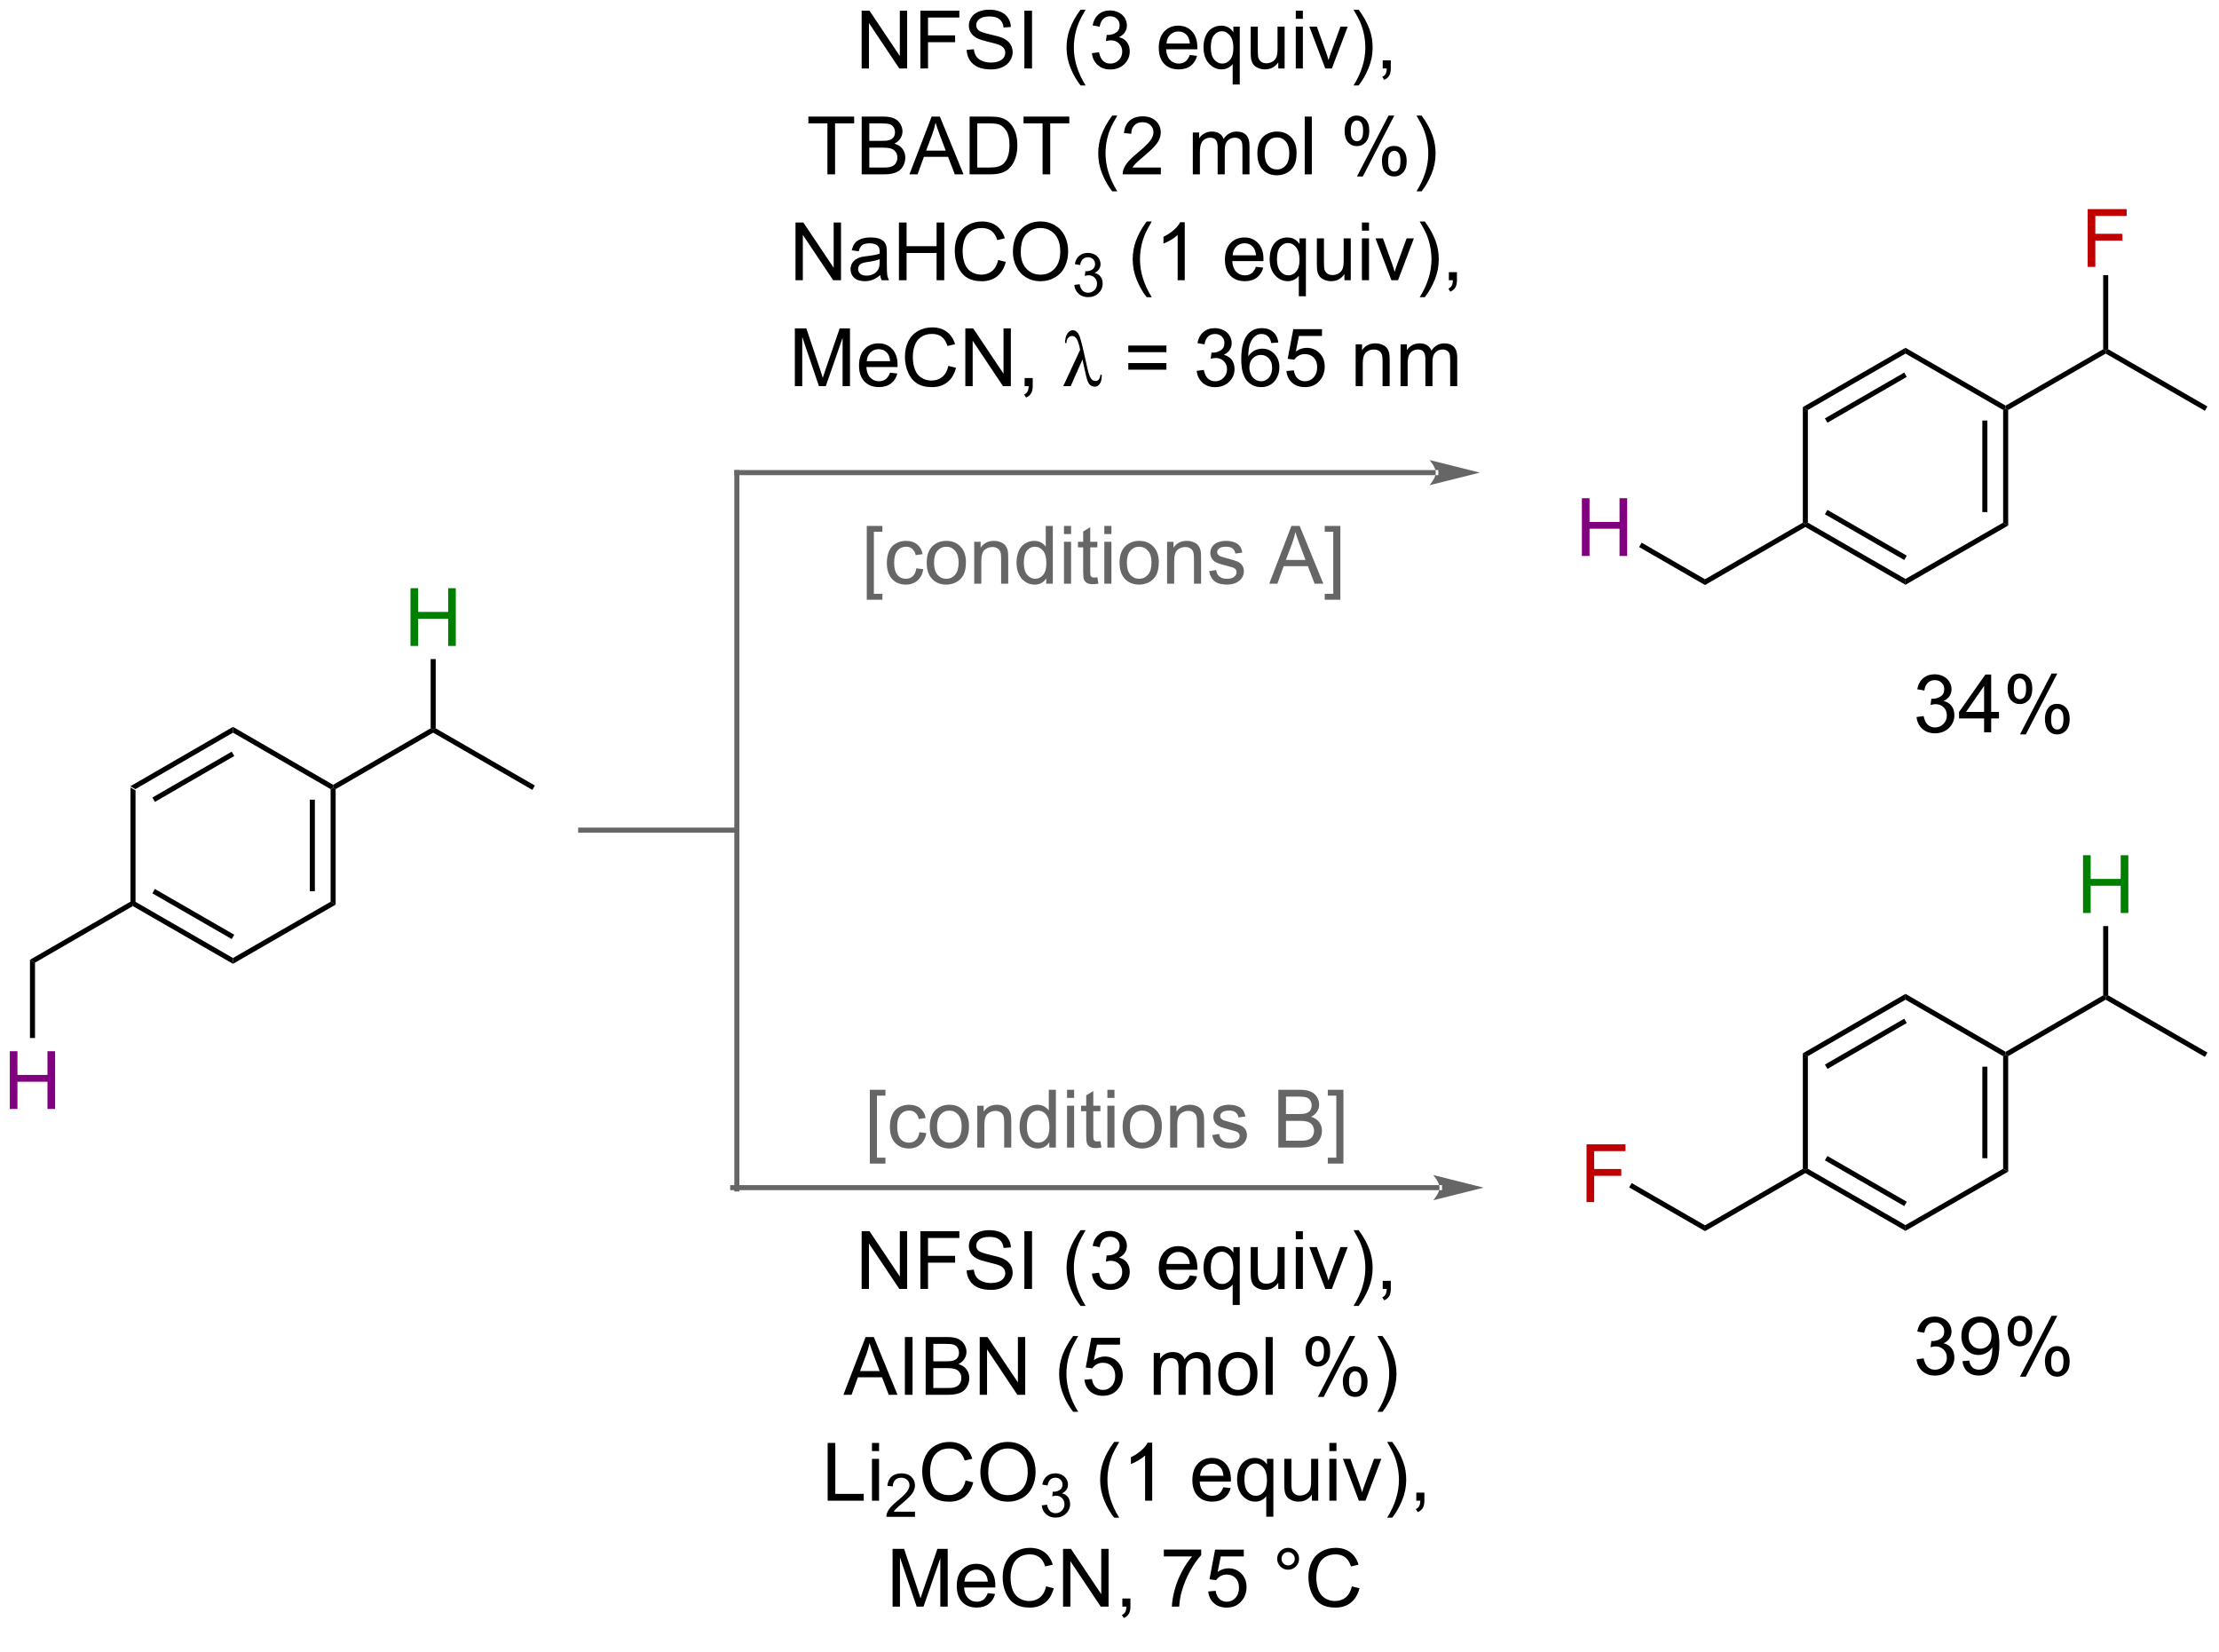 <?xml version="1.0" encoding="UTF-8"?>
<!DOCTYPE svg PUBLIC '-//W3C//DTD SVG 1.0//EN'
          'http://www.w3.org/TR/2001/REC-SVG-20010904/DTD/svg10.dtd'>
<svg stroke-dasharray="none" shape-rendering="auto" xmlns="http://www.w3.org/2000/svg" font-family="'Dialog'" text-rendering="auto" width="90" fill-opacity="1" color-interpolation="auto" color-rendering="auto" preserveAspectRatio="xMidYMid meet" font-size="12px" viewBox="0 0 90 67" fill="black" xmlns:xlink="http://www.w3.org/1999/xlink" stroke="black" image-rendering="auto" stroke-miterlimit="10" stroke-linecap="square" stroke-linejoin="miter" font-style="normal" stroke-width="1" height="67" stroke-dashoffset="0" font-weight="normal" stroke-opacity="1"
><!--Generated by the Batik Graphics2D SVG Generator--><defs id="genericDefs"
  /><g
  ><defs id="defs1"
    ><clipPath clipPathUnits="userSpaceOnUse" id="clipPath1"
      ><path d="M1.305 2.934 L227.464 2.934 L227.464 168.968 L1.305 168.968 L1.305 2.934 Z"
      /></clipPath
      ><clipPath clipPathUnits="userSpaceOnUse" id="clipPath2"
      ><path d="M-0.332 13.869 L-0.332 175.287 L219.539 175.287 L219.539 13.869 Z"
      /></clipPath
    ></defs
    ><g transform="scale(0.398,0.398) translate(-1.305,-2.934) matrix(1.029,0,0,1.029,1.646,-11.332)"
    ><path d="M12.59 91.841 L13.09 92.129 L13.09 103.291 L12.84 103.435 L12.59 103.291 Z" stroke="none" clip-path="url(#clipPath2)"
    /></g
    ><g transform="matrix(0.409,0,0,0.409,0.136,-5.677)"
    ><path d="M12.84 103.724 L12.84 103.435 L13.09 103.291 L22.771 108.872 L22.771 109.449 ZM14.779 102.46 L22.646 106.995 L22.896 106.562 L15.028 102.026 Z" stroke="none" clip-path="url(#clipPath2)"
    /></g
    ><g transform="matrix(0.409,0,0,0.409,0.136,-5.677)"
    ><path d="M22.771 109.449 L22.771 108.872 L32.453 103.291 L32.953 103.58 Z" stroke="none" clip-path="url(#clipPath2)"
    /></g
    ><g transform="matrix(0.409,0,0,0.409,0.136,-5.677)"
    ><path d="M32.953 103.58 L32.453 103.291 L32.453 92.129 L32.703 91.985 L32.953 92.129 ZM30.892 102.244 L30.892 93.174 L30.392 93.174 L30.392 102.244 Z" stroke="none" clip-path="url(#clipPath2)"
    /></g
    ><g transform="matrix(0.409,0,0,0.409,0.136,-5.677)"
    ><path d="M32.703 91.696 L32.703 91.985 L32.453 92.129 L22.771 86.529 L22.771 85.951 Z" stroke="none" clip-path="url(#clipPath2)"
    /></g
    ><g transform="matrix(0.409,0,0,0.409,0.136,-5.677)"
    ><path d="M22.771 85.951 L22.771 86.529 L13.09 92.129 L12.59 91.841 ZM22.646 88.409 L14.78 92.96 L15.03 93.393 L22.897 88.842 Z" stroke="none" clip-path="url(#clipPath2)"
    /></g
    ><g transform="matrix(0.409,0,0,0.409,0.136,-5.677)"
    ><path d="M32.953 92.129 L32.703 91.985 L32.703 91.696 L42.374 86.096 L42.624 86.24 L42.624 86.529 Z" stroke="none" clip-path="url(#clipPath2)"
    /></g
    ><g fill="green" transform="matrix(0.409,0,0,0.409,0.136,-5.677)" stroke="green"
    ><path d="M40.376 77.93 L40.376 72.203 L41.134 72.203 L41.134 74.555 L44.111 74.555 L44.111 72.203 L44.868 72.203 L44.868 77.93 L44.111 77.93 L44.111 75.23 L41.134 75.23 L41.134 77.93 L40.376 77.93 Z" stroke="none" clip-path="url(#clipPath2)"
    /></g
    ><g transform="matrix(0.409,0,0,0.409,0.136,-5.677)"
    ><path d="M42.874 86.096 L42.624 86.24 L42.374 86.096 L42.374 79.23 L42.874 79.23 Z" stroke="none" clip-path="url(#clipPath2)"
    /></g
    ><g transform="matrix(0.409,0,0,0.409,0.136,-5.677)"
    ><path d="M42.624 86.529 L42.624 86.24 L42.874 86.096 L52.71 91.769 L52.461 92.202 Z" stroke="none" clip-path="url(#clipPath2)"
    /></g
    ><g transform="matrix(0.409,0,0,0.409,0.136,-5.677)"
    ><path d="M12.59 103.291 L12.84 103.435 L12.84 103.724 L3.139 109.334 L2.639 109.046 Z" stroke="none" clip-path="url(#clipPath2)"
    /></g
    ><g fill="purple" transform="matrix(0.409,0,0,0.409,0.136,-5.677)" stroke="purple"
    ><path d="M0.641 123.84 L0.641 118.114 L1.398 118.114 L1.398 120.465 L4.375 120.465 L4.375 118.114 L5.133 118.114 L5.133 123.84 L4.375 123.84 L4.375 121.14 L1.398 121.14 L1.398 123.84 L0.641 123.84 Z" stroke="none" clip-path="url(#clipPath2)"
    /></g
    ><g transform="matrix(0.409,0,0,0.409,0.136,-5.677)"
    ><path d="M2.639 109.046 L3.139 109.334 L3.139 116.806 L2.639 116.806 Z" stroke="none" clip-path="url(#clipPath2)"
    /></g
    ><g fill="rgb(102,102,102)" transform="matrix(0.409,0,0,0.409,0.136,-5.677)" stroke="rgb(102,102,102)"
    ><path d="M72.738 96.441 L72.738 96.441 L57.251 96.441 L57.001 96.441 L57.001 95.941 L57.251 95.941 L72.738 95.941 L72.988 95.941 L72.988 96.441 Z" stroke="none" clip-path="url(#clipPath2)"
    /></g
    ><g fill="rgb(102,102,102)" transform="matrix(0.409,0,0,0.409,0.136,-5.677)" stroke="rgb(102,102,102)"
    ><path d="M72.488 131.77 L72.488 131.77 L72.488 60.742 L72.488 60.492 L72.988 60.492 L72.988 60.742 L72.988 131.77 L72.988 132.02 L72.488 132.02 Z" stroke="none" clip-path="url(#clipPath2)"
    /></g
    ><g fill="rgb(102,102,102)" transform="matrix(0.409,0,0,0.409,0.136,-5.677)" stroke="rgb(102,102,102)"
    ><path d="M142.049 60.992 L142.049 60.992 L72.738 60.992 L72.488 60.992 L72.488 60.492 L72.738 60.492 L142.049 60.492 L142.299 60.492 L142.299 60.992 ZM146.424 60.742 L141.424 59.492 C141.424 59.492 142.049 60.195 142.049 60.742 C142.049 61.289 141.424 61.992 141.424 61.992 Z" stroke="none" clip-path="url(#clipPath2)"
    /></g
    ><g fill="rgb(102,102,102)" transform="matrix(0.409,0,0,0.409,0.136,-5.677)" stroke="rgb(102,102,102)"
    ><path d="M142.419 131.891 L142.419 131.891 L72.328 131.891 L72.078 131.891 L72.078 131.391 L72.328 131.391 L142.419 131.391 L142.669 131.391 L142.669 131.891 ZM146.794 131.641 L141.794 130.391 C141.794 130.391 142.419 131.094 142.419 131.641 C142.419 132.188 141.794 132.891 141.794 132.891 Z" stroke="none" clip-path="url(#clipPath2)"
    /></g
    ><g fill="rgb(102,102,102)" transform="matrix(0.409,0,0,0.409,0.136,-5.677)" stroke="rgb(102,102,102)"
    ><path d="M85.622 73.344 L85.622 66.026 L87.171 66.026 L87.171 66.607 L86.325 66.607 L86.325 72.76 L87.171 72.76 L87.171 73.344 L85.622 73.344 ZM90.535 70.232 L91.228 70.323 Q91.113 71.037 90.647 71.443 Q90.181 71.847 89.501 71.847 Q88.649 71.847 88.131 71.289 Q87.613 70.732 87.613 69.693 Q87.613 69.021 87.834 68.518 Q88.058 68.013 88.514 67.763 Q88.97 67.51 89.504 67.51 Q90.181 67.51 90.61 67.852 Q91.04 68.193 91.16 68.823 L90.478 68.927 Q90.379 68.51 90.131 68.3 Q89.884 68.089 89.532 68.089 Q89.001 68.089 88.668 68.469 Q88.337 68.849 88.337 69.675 Q88.337 70.51 88.657 70.891 Q88.978 71.268 89.493 71.268 Q89.907 71.268 90.183 71.016 Q90.462 70.76 90.535 70.232 ZM91.566 69.677 Q91.566 68.526 92.207 67.972 Q92.743 67.51 93.511 67.51 Q94.368 67.51 94.91 68.07 Q95.454 68.63 95.454 69.62 Q95.454 70.419 95.212 70.88 Q94.972 71.339 94.514 71.594 Q94.056 71.847 93.511 71.847 Q92.642 71.847 92.103 71.289 Q91.566 70.729 91.566 69.677 ZM92.29 69.677 Q92.29 70.474 92.636 70.873 Q92.985 71.268 93.511 71.268 Q94.035 71.268 94.381 70.87 Q94.73 70.472 94.73 69.654 Q94.73 68.885 94.381 68.49 Q94.032 68.091 93.511 68.091 Q92.985 68.091 92.636 68.487 Q92.29 68.88 92.29 69.677 ZM96.278 71.753 L96.278 67.604 L96.911 67.604 L96.911 68.193 Q97.367 67.51 98.231 67.51 Q98.606 67.51 98.919 67.646 Q99.234 67.779 99.39 67.998 Q99.546 68.216 99.609 68.518 Q99.648 68.714 99.648 69.201 L99.648 71.753 L98.945 71.753 L98.945 69.229 Q98.945 68.8 98.862 68.586 Q98.781 68.373 98.573 68.248 Q98.364 68.12 98.083 68.12 Q97.632 68.12 97.307 68.406 Q96.981 68.69 96.981 69.487 L96.981 71.753 L96.278 71.753 ZM103.418 71.753 L103.418 71.229 Q103.024 71.847 102.259 71.847 Q101.761 71.847 101.345 71.573 Q100.931 71.3 100.701 70.81 Q100.472 70.318 100.472 69.682 Q100.472 69.06 100.678 68.555 Q100.886 68.05 101.3 67.781 Q101.715 67.51 102.228 67.51 Q102.603 67.51 102.894 67.669 Q103.189 67.826 103.371 68.081 L103.371 66.026 L104.071 66.026 L104.071 71.753 L103.418 71.753 ZM101.196 69.682 Q101.196 70.479 101.532 70.875 Q101.868 71.268 102.324 71.268 Q102.785 71.268 103.108 70.891 Q103.431 70.513 103.431 69.74 Q103.431 68.888 103.103 68.49 Q102.774 68.091 102.293 68.091 Q101.824 68.091 101.509 68.474 Q101.196 68.857 101.196 69.682 ZM105.179 66.833 L105.179 66.026 L105.882 66.026 L105.882 66.833 L105.179 66.833 ZM105.179 71.753 L105.179 67.604 L105.882 67.604 L105.882 71.753 L105.179 71.753 ZM108.488 71.123 L108.59 71.745 Q108.293 71.807 108.058 71.807 Q107.675 71.807 107.465 71.688 Q107.254 71.565 107.168 71.367 Q107.082 71.169 107.082 70.537 L107.082 68.151 L106.566 68.151 L106.566 67.604 L107.082 67.604 L107.082 66.576 L107.782 66.154 L107.782 67.604 L108.488 67.604 L108.488 68.151 L107.782 68.151 L107.782 70.576 Q107.782 70.878 107.819 70.964 Q107.855 71.05 107.939 71.102 Q108.024 71.151 108.181 71.151 Q108.298 71.151 108.488 71.123 ZM109.179 66.833 L109.179 66.026 L109.882 66.026 L109.882 66.833 L109.179 66.833 ZM109.179 71.753 L109.179 67.604 L109.882 67.604 L109.882 71.753 L109.179 71.753 ZM110.691 69.677 Q110.691 68.526 111.332 67.972 Q111.868 67.51 112.636 67.51 Q113.493 67.51 114.035 68.07 Q114.579 68.63 114.579 69.62 Q114.579 70.419 114.337 70.88 Q114.097 71.339 113.639 71.594 Q113.181 71.847 112.636 71.847 Q111.767 71.847 111.228 71.289 Q110.691 70.729 110.691 69.677 ZM111.415 69.677 Q111.415 70.474 111.761 70.873 Q112.11 71.268 112.636 71.268 Q113.16 71.268 113.506 70.87 Q113.855 70.472 113.855 69.654 Q113.855 68.885 113.506 68.49 Q113.157 68.091 112.636 68.091 Q112.11 68.091 111.761 68.487 Q111.415 68.88 111.415 69.677 ZM115.403 71.753 L115.403 67.604 L116.036 67.604 L116.036 68.193 Q116.492 67.51 117.356 67.51 Q117.731 67.51 118.044 67.646 Q118.359 67.779 118.515 67.998 Q118.671 68.216 118.734 68.518 Q118.773 68.714 118.773 69.201 L118.773 71.753 L118.07 71.753 L118.07 69.229 Q118.07 68.8 117.987 68.586 Q117.906 68.373 117.698 68.248 Q117.489 68.12 117.208 68.12 Q116.757 68.12 116.432 68.406 Q116.106 68.69 116.106 69.487 L116.106 71.753 L115.403 71.753 ZM119.571 70.513 L120.267 70.404 Q120.324 70.823 120.592 71.047 Q120.86 71.268 121.34 71.268 Q121.824 71.268 122.058 71.07 Q122.293 70.873 122.293 70.607 Q122.293 70.37 122.087 70.232 Q121.941 70.138 121.368 69.995 Q120.595 69.8 120.295 69.656 Q119.996 69.513 119.842 69.263 Q119.689 69.01 119.689 68.706 Q119.689 68.427 119.814 68.193 Q119.941 67.956 120.16 67.8 Q120.324 67.677 120.608 67.594 Q120.892 67.51 121.215 67.51 Q121.704 67.51 122.071 67.651 Q122.441 67.792 122.616 68.031 Q122.793 68.271 122.86 68.675 L122.173 68.768 Q122.126 68.448 121.899 68.268 Q121.675 68.089 121.267 68.089 Q120.782 68.089 120.574 68.25 Q120.368 68.409 120.368 68.623 Q120.368 68.76 120.454 68.87 Q120.54 68.982 120.722 69.057 Q120.829 69.097 121.345 69.237 Q122.09 69.435 122.384 69.563 Q122.681 69.69 122.847 69.932 Q123.017 70.175 123.017 70.534 Q123.017 70.885 122.811 71.195 Q122.605 71.505 122.217 71.677 Q121.832 71.847 121.345 71.847 Q120.535 71.847 120.11 71.51 Q119.689 71.175 119.571 70.513 ZM125.534 71.753 L127.734 66.026 L128.552 66.026 L130.895 71.753 L130.031 71.753 L129.364 70.018 L126.968 70.018 L126.341 71.753 L125.534 71.753 ZM127.187 69.401 L129.13 69.401 L128.531 67.815 Q128.257 67.091 128.125 66.628 Q128.015 67.177 127.817 67.722 L127.187 69.401 ZM132.586 73.344 L131.036 73.344 L131.036 72.76 L131.882 72.76 L131.882 66.607 L131.036 66.607 L131.036 66.026 L132.586 66.026 L132.586 73.344 Z" stroke="none" clip-path="url(#clipPath2)"
    /></g
    ><g fill="rgb(102,102,102)" transform="matrix(0.409,0,0,0.409,0.136,-5.677)" stroke="rgb(102,102,102)"
    ><path d="M85.925 129.255 L85.925 121.938 L87.474 121.938 L87.474 122.518 L86.628 122.518 L86.628 128.672 L87.474 128.672 L87.474 129.255 L85.925 129.255 ZM90.837 126.143 L91.53 126.234 Q91.415 126.948 90.949 127.354 Q90.483 127.758 89.803 127.758 Q88.952 127.758 88.434 127.201 Q87.915 126.643 87.915 125.604 Q87.915 124.932 88.137 124.43 Q88.361 123.924 88.817 123.674 Q89.272 123.422 89.806 123.422 Q90.483 123.422 90.913 123.763 Q91.343 124.104 91.462 124.734 L90.78 124.839 Q90.681 124.422 90.434 124.211 Q90.186 124 89.835 124 Q89.303 124 88.97 124.38 Q88.639 124.76 88.639 125.586 Q88.639 126.422 88.96 126.802 Q89.28 127.18 89.796 127.18 Q90.21 127.18 90.486 126.927 Q90.764 126.672 90.837 126.143 ZM91.869 125.589 Q91.869 124.438 92.509 123.883 Q93.046 123.422 93.814 123.422 Q94.671 123.422 95.212 123.982 Q95.757 124.542 95.757 125.531 Q95.757 126.331 95.514 126.792 Q95.275 127.25 94.817 127.505 Q94.358 127.758 93.814 127.758 Q92.944 127.758 92.405 127.201 Q91.869 126.641 91.869 125.589 ZM92.593 125.589 Q92.593 126.385 92.939 126.784 Q93.288 127.18 93.814 127.18 Q94.337 127.18 94.684 126.781 Q95.033 126.383 95.033 125.565 Q95.033 124.797 94.684 124.401 Q94.335 124.003 93.814 124.003 Q93.288 124.003 92.939 124.398 Q92.593 124.792 92.593 125.589 ZM96.581 127.664 L96.581 123.516 L97.214 123.516 L97.214 124.104 Q97.669 123.422 98.534 123.422 Q98.909 123.422 99.222 123.557 Q99.537 123.69 99.693 123.909 Q99.849 124.128 99.912 124.43 Q99.951 124.625 99.951 125.112 L99.951 127.664 L99.248 127.664 L99.248 125.141 Q99.248 124.711 99.164 124.497 Q99.083 124.284 98.875 124.159 Q98.667 124.031 98.385 124.031 Q97.935 124.031 97.609 124.318 Q97.284 124.602 97.284 125.398 L97.284 127.664 L96.581 127.664 ZM103.72 127.664 L103.72 127.141 Q103.327 127.758 102.561 127.758 Q102.064 127.758 101.647 127.484 Q101.233 127.211 101.004 126.721 Q100.775 126.229 100.775 125.594 Q100.775 124.971 100.981 124.466 Q101.189 123.961 101.603 123.693 Q102.017 123.422 102.53 123.422 Q102.905 123.422 103.197 123.581 Q103.491 123.737 103.673 123.992 L103.673 121.938 L104.374 121.938 L104.374 127.664 L103.72 127.664 ZM101.499 125.594 Q101.499 126.391 101.835 126.787 Q102.171 127.18 102.626 127.18 Q103.087 127.18 103.41 126.802 Q103.733 126.424 103.733 125.651 Q103.733 124.799 103.405 124.401 Q103.077 124.003 102.595 124.003 Q102.126 124.003 101.811 124.385 Q101.499 124.768 101.499 125.594 ZM105.482 122.745 L105.482 121.938 L106.185 121.938 L106.185 122.745 L105.482 122.745 ZM105.482 127.664 L105.482 123.516 L106.185 123.516 L106.185 127.664 L105.482 127.664 ZM108.79 127.034 L108.892 127.656 Q108.595 127.719 108.361 127.719 Q107.978 127.719 107.767 127.599 Q107.556 127.477 107.47 127.279 Q107.384 127.081 107.384 126.448 L107.384 124.062 L106.869 124.062 L106.869 123.516 L107.384 123.516 L107.384 122.487 L108.085 122.065 L108.085 123.516 L108.79 123.516 L108.79 124.062 L108.085 124.062 L108.085 126.487 Q108.085 126.789 108.121 126.875 Q108.158 126.961 108.241 127.013 Q108.327 127.062 108.483 127.062 Q108.6 127.062 108.79 127.034 ZM109.482 122.745 L109.482 121.938 L110.185 121.938 L110.185 122.745 L109.482 122.745 ZM109.482 127.664 L109.482 123.516 L110.185 123.516 L110.185 127.664 L109.482 127.664 ZM110.994 125.589 Q110.994 124.438 111.634 123.883 Q112.171 123.422 112.939 123.422 Q113.796 123.422 114.337 123.982 Q114.882 124.542 114.882 125.531 Q114.882 126.331 114.639 126.792 Q114.4 127.25 113.942 127.505 Q113.483 127.758 112.939 127.758 Q112.069 127.758 111.53 127.201 Q110.994 126.641 110.994 125.589 ZM111.718 125.589 Q111.718 126.385 112.064 126.784 Q112.413 127.18 112.939 127.18 Q113.462 127.18 113.809 126.781 Q114.158 126.383 114.158 125.565 Q114.158 124.797 113.809 124.401 Q113.46 124.003 112.939 124.003 Q112.413 124.003 112.064 124.398 Q111.718 124.792 111.718 125.589 ZM115.706 127.664 L115.706 123.516 L116.339 123.516 L116.339 124.104 Q116.794 123.422 117.659 123.422 Q118.034 123.422 118.347 123.557 Q118.662 123.69 118.818 123.909 Q118.974 124.128 119.037 124.43 Q119.076 124.625 119.076 125.112 L119.076 127.664 L118.373 127.664 L118.373 125.141 Q118.373 124.711 118.289 124.497 Q118.208 124.284 118 124.159 Q117.792 124.031 117.51 124.031 Q117.06 124.031 116.734 124.318 Q116.409 124.602 116.409 125.398 L116.409 127.664 L115.706 127.664 ZM119.874 126.424 L120.569 126.315 Q120.626 126.734 120.895 126.958 Q121.163 127.18 121.642 127.18 Q122.126 127.18 122.361 126.982 Q122.595 126.784 122.595 126.518 Q122.595 126.281 122.389 126.143 Q122.244 126.049 121.671 125.906 Q120.897 125.711 120.598 125.568 Q120.298 125.424 120.145 125.174 Q119.991 124.922 119.991 124.617 Q119.991 124.339 120.116 124.104 Q120.244 123.867 120.462 123.711 Q120.626 123.589 120.91 123.505 Q121.194 123.422 121.517 123.422 Q122.007 123.422 122.374 123.562 Q122.744 123.703 122.918 123.943 Q123.095 124.182 123.163 124.586 L122.475 124.68 Q122.428 124.359 122.202 124.18 Q121.978 124 121.569 124 Q121.085 124 120.876 124.162 Q120.671 124.32 120.671 124.534 Q120.671 124.672 120.757 124.781 Q120.843 124.893 121.025 124.969 Q121.132 125.008 121.647 125.148 Q122.392 125.346 122.686 125.474 Q122.983 125.602 123.15 125.844 Q123.319 126.086 123.319 126.445 Q123.319 126.797 123.113 127.107 Q122.908 127.417 122.52 127.589 Q122.134 127.758 121.647 127.758 Q120.837 127.758 120.413 127.422 Q119.991 127.086 119.874 126.424 ZM126.435 127.664 L126.435 121.938 L128.583 121.938 Q129.24 121.938 129.636 122.112 Q130.034 122.284 130.258 122.646 Q130.482 123.008 130.482 123.401 Q130.482 123.768 130.281 124.094 Q130.083 124.417 129.682 124.617 Q130.201 124.768 130.479 125.135 Q130.761 125.503 130.761 126.003 Q130.761 126.406 130.589 126.753 Q130.419 127.096 130.169 127.284 Q129.919 127.471 129.542 127.568 Q129.167 127.664 128.62 127.664 L126.435 127.664 ZM127.193 124.344 L128.432 124.344 Q128.935 124.344 129.154 124.276 Q129.443 124.19 129.589 123.992 Q129.737 123.792 129.737 123.492 Q129.737 123.206 129.599 122.99 Q129.464 122.773 129.208 122.693 Q128.956 122.612 128.339 122.612 L127.193 122.612 L127.193 124.344 ZM127.193 126.987 L128.62 126.987 Q128.987 126.987 129.136 126.961 Q129.396 126.914 129.57 126.805 Q129.748 126.695 129.859 126.487 Q129.974 126.276 129.974 126.003 Q129.974 125.682 129.81 125.448 Q129.646 125.211 129.354 125.115 Q129.065 125.018 128.518 125.018 L127.193 125.018 L127.193 126.987 ZM132.888 129.255 L131.339 129.255 L131.339 128.672 L132.185 128.672 L132.185 122.518 L131.339 122.518 L131.339 121.938 L132.888 121.938 L132.888 129.255 Z" stroke="none" clip-path="url(#clipPath2)"
    /></g
    ><g transform="matrix(0.409,0,0,0.409,0.136,-5.677)"
    ><path d="M178.447 54.243 L178.947 54.532 L178.947 65.703 L178.697 65.848 L178.447 65.704 Z" stroke="none" clip-path="url(#clipPath2)"
    /></g
    ><g transform="matrix(0.409,0,0,0.409,0.136,-5.677)"
    ><path d="M178.697 66.136 L178.697 65.848 L178.947 65.703 L188.628 71.284 L188.628 71.861 ZM180.635 64.872 L188.503 69.408 L188.753 68.975 L180.885 64.439 Z" stroke="none" clip-path="url(#clipPath2)"
    /></g
    ><g transform="matrix(0.409,0,0,0.409,0.136,-5.677)"
    ><path d="M188.628 71.861 L188.628 71.284 L198.31 65.703 L198.81 65.992 Z" stroke="none" clip-path="url(#clipPath2)"
    /></g
    ><g transform="matrix(0.409,0,0,0.409,0.136,-5.677)"
    ><path d="M198.81 65.992 L198.31 65.703 L198.31 54.532 L198.56 54.388 L198.81 54.532 ZM196.747 64.656 L196.747 55.579 L196.247 55.579 L196.247 64.656 Z" stroke="none" clip-path="url(#clipPath2)"
    /></g
    ><g transform="matrix(0.409,0,0,0.409,0.136,-5.677)"
    ><path d="M198.559 54.099 L198.56 54.388 L198.31 54.532 L188.628 48.941 L188.628 48.364 Z" stroke="none" clip-path="url(#clipPath2)"
    /></g
    ><g transform="matrix(0.409,0,0,0.409,0.136,-5.677)"
    ><path d="M188.628 48.364 L188.628 48.941 L178.947 54.532 L178.447 54.243 ZM188.503 50.82 L180.636 55.363 L180.886 55.796 L188.753 51.253 Z" stroke="none" clip-path="url(#clipPath2)"
    /></g
    ><g transform="matrix(0.409,0,0,0.409,0.136,-5.677)"
    ><path d="M198.81 54.532 L198.56 54.388 L198.559 54.099 L208.231 48.508 L208.481 48.653 L208.481 48.941 Z" stroke="none" clip-path="url(#clipPath2)"
    /></g
    ><g fill="rgb(190,0,0)" transform="matrix(0.409,0,0,0.409,0.136,-5.677)" stroke="rgb(190,0,0)"
    ><path d="M206.694 40.343 L206.694 34.616 L210.558 34.616 L210.558 35.291 L207.452 35.291 L207.452 37.064 L210.139 37.064 L210.139 37.741 L207.452 37.741 L207.452 40.343 L206.694 40.343 Z" stroke="none" clip-path="url(#clipPath2)"
    /></g
    ><g transform="matrix(0.409,0,0,0.409,0.136,-5.677)"
    ><path d="M208.731 48.508 L208.481 48.653 L208.231 48.508 L208.231 41.163 L208.731 41.163 Z" stroke="none" clip-path="url(#clipPath2)"
    /></g
    ><g transform="matrix(0.409,0,0,0.409,0.136,-5.677)"
    ><path d="M208.481 48.941 L208.481 48.653 L208.731 48.508 L218.567 54.181 L218.317 54.614 Z" stroke="none" clip-path="url(#clipPath2)"
    /></g
    ><g transform="matrix(0.409,0,0,0.409,0.136,-5.677)"
    ><path d="M178.447 65.704 L178.697 65.848 L178.697 66.136 L168.746 71.891 L168.745 71.314 Z" stroke="none" clip-path="url(#clipPath2)"
    /></g
    ><g fill="purple" transform="matrix(0.409,0,0,0.409,0.136,-5.677)" stroke="purple"
    ><path d="M156.536 69.008 L156.536 63.281 L157.294 63.281 L157.294 65.633 L160.27 65.633 L160.27 63.281 L161.028 63.281 L161.028 69.008 L160.27 69.008 L160.27 66.307 L157.294 66.307 L157.294 69.008 L156.536 69.008 Z" stroke="none" clip-path="url(#clipPath2)"
    /></g
    ><g transform="matrix(0.409,0,0,0.409,0.136,-5.677)"
    ><path d="M168.745 71.314 L168.746 71.891 L162.211 68.123 L162.461 67.69 Z" stroke="none" clip-path="url(#clipPath2)"
    /></g
    ><g transform="matrix(0.409,0,0,0.409,0.136,-5.677)"
    ><path d="M178.447 118.318 L178.947 118.606 L178.947 129.768 L178.697 129.912 L178.447 129.768 Z" stroke="none" clip-path="url(#clipPath2)"
    /></g
    ><g transform="matrix(0.409,0,0,0.409,0.136,-5.677)"
    ><path d="M178.697 130.201 L178.697 129.912 L178.947 129.768 L188.628 135.349 L188.628 135.926 ZM180.635 128.936 L188.503 133.472 L188.753 133.039 L180.885 128.503 Z" stroke="none" clip-path="url(#clipPath2)"
    /></g
    ><g transform="matrix(0.409,0,0,0.409,0.136,-5.677)"
    ><path d="M188.628 135.926 L188.628 135.349 L198.31 129.768 L198.81 130.057 Z" stroke="none" clip-path="url(#clipPath2)"
    /></g
    ><g transform="matrix(0.409,0,0,0.409,0.136,-5.677)"
    ><path d="M198.81 130.057 L198.31 129.768 L198.31 118.606 L198.56 118.462 L198.81 118.606 ZM196.749 128.721 L196.749 119.651 L196.249 119.651 L196.249 128.721 Z" stroke="none" clip-path="url(#clipPath2)"
    /></g
    ><g transform="matrix(0.409,0,0,0.409,0.136,-5.677)"
    ><path d="M198.559 118.173 L198.56 118.462 L198.31 118.606 L188.628 113.006 L188.628 112.428 Z" stroke="none" clip-path="url(#clipPath2)"
    /></g
    ><g transform="matrix(0.409,0,0,0.409,0.136,-5.677)"
    ><path d="M188.628 112.428 L188.628 113.006 L178.947 118.606 L178.447 118.318 ZM188.503 114.886 L180.637 119.437 L180.887 119.87 L188.753 115.319 Z" stroke="none" clip-path="url(#clipPath2)"
    /></g
    ><g transform="matrix(0.409,0,0,0.409,0.136,-5.677)"
    ><path d="M198.81 118.606 L198.56 118.462 L198.559 118.173 L208.231 112.573 L208.481 112.717 L208.481 113.006 Z" stroke="none" clip-path="url(#clipPath2)"
    /></g
    ><g fill="green" transform="matrix(0.409,0,0,0.409,0.136,-5.677)" stroke="green"
    ><path d="M206.233 104.407 L206.233 98.68 L206.991 98.68 L206.991 101.032 L209.967 101.032 L209.967 98.68 L210.725 98.68 L210.725 104.407 L209.967 104.407 L209.967 101.707 L206.991 101.707 L206.991 104.407 L206.233 104.407 Z" stroke="none" clip-path="url(#clipPath2)"
    /></g
    ><g transform="matrix(0.409,0,0,0.409,0.136,-5.677)"
    ><path d="M208.731 112.573 L208.481 112.717 L208.231 112.573 L208.231 105.707 L208.731 105.707 Z" stroke="none" clip-path="url(#clipPath2)"
    /></g
    ><g transform="matrix(0.409,0,0,0.409,0.136,-5.677)"
    ><path d="M208.481 113.006 L208.481 112.717 L208.731 112.573 L218.567 118.246 L218.317 118.679 Z" stroke="none" clip-path="url(#clipPath2)"
    /></g
    ><g transform="matrix(0.409,0,0,0.409,0.136,-5.677)"
    ><path d="M178.447 129.768 L178.697 129.912 L178.697 130.201 L168.746 135.956 L168.745 135.378 Z" stroke="none" clip-path="url(#clipPath2)"
    /></g
    ><g fill="rgb(190,0,0)" transform="matrix(0.409,0,0,0.409,0.136,-5.677)" stroke="rgb(190,0,0)"
    ><path d="M156.997 133.072 L156.997 127.346 L160.862 127.346 L160.862 128.02 L157.755 128.02 L157.755 129.793 L160.442 129.793 L160.442 130.47 L157.755 130.47 L157.755 133.072 L156.997 133.072 Z" stroke="none" clip-path="url(#clipPath2)"
    /></g
    ><g transform="matrix(0.409,0,0,0.409,0.136,-5.677)"
    ><path d="M168.745 135.378 L168.746 135.956 L161.224 131.618 L161.474 131.185 Z" stroke="none" clip-path="url(#clipPath2)"
    /></g
    ><g transform="matrix(0.409,0,0,0.409,0.136,-5.677)"
    ><path d="M85.113 20.667 L85.113 14.941 L85.891 14.941 L88.899 19.435 L88.899 14.941 L89.626 14.941 L89.626 20.667 L88.847 20.667 L85.839 16.167 L85.839 20.667 L85.113 20.667 ZM90.937 20.667 L90.937 14.941 L94.802 14.941 L94.802 15.615 L91.695 15.615 L91.695 17.389 L94.382 17.389 L94.382 18.066 L91.695 18.066 L91.695 20.667 L90.937 20.667 ZM95.527 18.826 L96.243 18.764 Q96.293 19.193 96.477 19.469 Q96.665 19.745 97.055 19.915 Q97.446 20.084 97.933 20.084 Q98.368 20.084 98.699 19.956 Q99.032 19.826 99.194 19.602 Q99.355 19.378 99.355 19.112 Q99.355 18.842 99.199 18.641 Q99.043 18.441 98.683 18.302 Q98.454 18.214 97.665 18.024 Q96.876 17.834 96.558 17.667 Q96.149 17.451 95.946 17.133 Q95.746 16.816 95.746 16.42 Q95.746 15.987 95.99 15.61 Q96.238 15.232 96.709 15.037 Q97.183 14.842 97.761 14.842 Q98.399 14.842 98.884 15.047 Q99.371 15.253 99.631 15.652 Q99.894 16.05 99.915 16.552 L99.188 16.607 Q99.128 16.066 98.79 15.79 Q98.454 15.511 97.793 15.511 Q97.105 15.511 96.79 15.764 Q96.477 16.014 96.477 16.37 Q96.477 16.677 96.699 16.878 Q96.918 17.076 97.842 17.287 Q98.766 17.495 99.11 17.651 Q99.61 17.881 99.847 18.235 Q100.087 18.589 100.087 19.05 Q100.087 19.506 99.824 19.912 Q99.563 20.316 99.071 20.542 Q98.582 20.766 97.97 20.766 Q97.191 20.766 96.665 20.54 Q96.141 20.31 95.842 19.857 Q95.543 19.401 95.527 18.826 ZM101.251 20.667 L101.251 14.941 L102.009 14.941 L102.009 20.667 L101.251 20.667 ZM106.821 22.352 Q106.238 21.618 105.834 20.633 Q105.433 19.646 105.433 18.592 Q105.433 17.662 105.735 16.81 Q106.087 15.823 106.821 14.842 L107.324 14.842 Q106.852 15.654 106.699 16.003 Q106.462 16.542 106.324 17.128 Q106.157 17.857 106.157 18.597 Q106.157 20.474 107.324 22.352 L106.821 22.352 ZM107.949 19.154 L108.652 19.06 Q108.774 19.659 109.063 19.922 Q109.355 20.185 109.774 20.185 Q110.269 20.185 110.61 19.842 Q110.954 19.498 110.954 18.99 Q110.954 18.506 110.636 18.193 Q110.321 17.878 109.832 17.878 Q109.634 17.878 109.337 17.956 L109.415 17.339 Q109.485 17.347 109.527 17.347 Q109.977 17.347 110.337 17.112 Q110.696 16.878 110.696 16.389 Q110.696 16.003 110.433 15.75 Q110.173 15.495 109.759 15.495 Q109.347 15.495 109.074 15.753 Q108.8 16.011 108.722 16.526 L108.019 16.401 Q108.149 15.693 108.605 15.305 Q109.063 14.917 109.743 14.917 Q110.212 14.917 110.605 15.118 Q111.001 15.318 111.209 15.667 Q111.418 16.014 111.418 16.404 Q111.418 16.776 111.217 17.081 Q111.019 17.386 110.628 17.566 Q111.136 17.683 111.418 18.052 Q111.699 18.42 111.699 18.974 Q111.699 19.724 111.152 20.248 Q110.605 20.769 109.769 20.769 Q109.016 20.769 108.516 20.321 Q108.019 19.87 107.949 19.154 ZM117.652 19.331 L118.378 19.42 Q118.207 20.058 117.74 20.409 Q117.277 20.761 116.555 20.761 Q115.644 20.761 115.11 20.201 Q114.579 19.639 114.579 18.628 Q114.579 17.581 115.118 17.003 Q115.657 16.425 116.516 16.425 Q117.347 16.425 117.873 16.993 Q118.402 17.558 118.402 18.584 Q118.402 18.646 118.399 18.771 L115.305 18.771 Q115.345 19.456 115.691 19.821 Q116.04 20.183 116.558 20.183 Q116.946 20.183 117.22 19.98 Q117.493 19.776 117.652 19.331 ZM115.345 18.193 L117.66 18.193 Q117.613 17.67 117.394 17.409 Q117.058 17.003 116.524 17.003 Q116.04 17.003 115.709 17.329 Q115.378 17.651 115.345 18.193 ZM121.906 22.258 L121.906 20.224 Q121.742 20.456 121.447 20.61 Q121.153 20.761 120.82 20.761 Q120.083 20.761 119.549 20.172 Q119.015 19.581 119.015 18.552 Q119.015 17.927 119.231 17.433 Q119.45 16.935 119.862 16.68 Q120.273 16.425 120.765 16.425 Q121.536 16.425 121.976 17.073 L121.976 16.519 L122.609 16.519 L122.609 22.258 L121.906 22.258 ZM119.739 18.581 Q119.739 19.381 120.075 19.782 Q120.411 20.183 120.88 20.183 Q121.328 20.183 121.65 19.802 Q121.976 19.42 121.976 18.644 Q121.976 17.816 121.635 17.399 Q121.294 16.98 120.833 16.98 Q120.374 16.98 120.057 17.368 Q119.739 17.756 119.739 18.581 ZM126.43 20.667 L126.43 20.058 Q125.946 20.761 125.113 20.761 Q124.746 20.761 124.428 20.62 Q124.11 20.48 123.954 20.266 Q123.8 20.052 123.738 19.745 Q123.696 19.537 123.696 19.089 L123.696 16.519 L124.399 16.519 L124.399 18.818 Q124.399 19.37 124.441 19.56 Q124.509 19.839 124.722 19.998 Q124.938 20.154 125.253 20.154 Q125.571 20.154 125.847 19.993 Q126.126 19.831 126.24 19.552 Q126.355 19.271 126.355 18.74 L126.355 16.519 L127.058 16.519 L127.058 20.667 L126.43 20.667 ZM128.164 15.748 L128.164 14.941 L128.867 14.941 L128.867 15.748 L128.164 15.748 ZM128.164 20.667 L128.164 16.519 L128.867 16.519 L128.867 20.667 L128.164 20.667 ZM131.089 20.667 L129.511 16.519 L130.253 16.519 L131.144 19.003 Q131.29 19.404 131.41 19.839 Q131.503 19.511 131.673 19.05 L132.595 16.519 L133.316 16.519 L131.746 20.667 L131.089 20.667 ZM134.399 22.352 L133.894 22.352 Q135.063 20.474 135.063 18.597 Q135.063 17.862 134.894 17.139 Q134.761 16.552 134.524 16.014 Q134.371 15.662 133.894 14.842 L134.399 14.842 Q135.134 15.823 135.485 16.81 Q135.785 17.662 135.785 18.592 Q135.785 19.646 135.381 20.633 Q134.977 21.618 134.399 22.352 ZM136.785 20.667 L136.785 19.865 L137.587 19.865 L137.587 20.667 Q137.587 21.11 137.43 21.381 Q137.274 21.651 136.933 21.8 L136.738 21.5 Q136.962 21.401 137.066 21.211 Q137.173 21.024 137.183 20.667 L136.785 20.667 Z" stroke="none" clip-path="url(#clipPath2)"
    /></g
    ><g transform="matrix(0.409,0,0,0.409,0.136,-5.677)"
    ><path d="M81.719 31.167 L81.719 26.115 L79.832 26.115 L79.832 25.441 L84.371 25.441 L84.371 26.115 L82.477 26.115 L82.477 31.167 L81.719 31.167 ZM85.117 31.167 L85.117 25.441 L87.265 25.441 Q87.921 25.441 88.317 25.615 Q88.716 25.787 88.94 26.149 Q89.163 26.511 89.163 26.904 Q89.163 27.271 88.963 27.597 Q88.765 27.92 88.364 28.12 Q88.882 28.271 89.161 28.639 Q89.442 29.006 89.442 29.506 Q89.442 29.909 89.27 30.256 Q89.101 30.599 88.851 30.787 Q88.601 30.974 88.223 31.071 Q87.848 31.167 87.302 31.167 L85.117 31.167 ZM85.874 27.847 L87.114 27.847 Q87.617 27.847 87.835 27.779 Q88.124 27.693 88.27 27.495 Q88.419 27.295 88.419 26.995 Q88.419 26.709 88.281 26.493 Q88.145 26.276 87.89 26.196 Q87.638 26.115 87.02 26.115 L85.874 26.115 L85.874 27.847 ZM85.874 30.49 L87.302 30.49 Q87.669 30.49 87.817 30.464 Q88.078 30.417 88.252 30.308 Q88.429 30.198 88.541 29.99 Q88.656 29.779 88.656 29.506 Q88.656 29.185 88.492 28.951 Q88.328 28.714 88.036 28.618 Q87.747 28.521 87.2 28.521 L85.874 28.521 L85.874 30.49 ZM89.854 31.167 L92.054 25.441 L92.872 25.441 L95.216 31.167 L94.351 31.167 L93.684 29.433 L91.288 29.433 L90.661 31.167 L89.854 31.167 ZM91.507 28.816 L93.45 28.816 L92.851 27.23 Q92.578 26.506 92.445 26.042 Q92.335 26.592 92.138 27.136 L91.507 28.816 ZM95.82 31.167 L95.82 25.441 L97.794 25.441 Q98.46 25.441 98.812 25.521 Q99.304 25.636 99.653 25.933 Q100.106 26.316 100.33 26.912 Q100.554 27.506 100.554 28.271 Q100.554 28.925 100.4 29.43 Q100.249 29.933 100.01 30.264 Q99.773 30.592 99.489 30.782 Q99.208 30.972 98.807 31.071 Q98.406 31.167 97.888 31.167 L95.82 31.167 ZM96.578 30.49 L97.802 30.49 Q98.367 30.49 98.69 30.386 Q99.013 30.279 99.203 30.089 Q99.473 29.818 99.622 29.365 Q99.773 28.909 99.773 28.261 Q99.773 27.362 99.479 26.881 Q99.184 26.396 98.763 26.232 Q98.458 26.115 97.781 26.115 L96.578 26.115 L96.578 30.49 ZM103.055 31.167 L103.055 26.115 L101.167 26.115 L101.167 25.441 L105.707 25.441 L105.707 26.115 L103.813 26.115 L103.813 31.167 L103.055 31.167 ZM109.962 32.852 Q109.378 32.118 108.975 31.133 Q108.574 30.146 108.574 29.092 Q108.574 28.162 108.876 27.31 Q109.227 26.323 109.962 25.342 L110.464 25.342 Q109.993 26.154 109.839 26.503 Q109.602 27.042 109.464 27.628 Q109.298 28.357 109.298 29.097 Q109.298 30.974 110.464 32.852 L109.962 32.852 ZM114.782 30.49 L114.782 31.167 L110.996 31.167 Q110.988 30.912 111.079 30.677 Q111.222 30.292 111.54 29.917 Q111.86 29.542 112.462 29.05 Q113.394 28.284 113.722 27.836 Q114.05 27.389 114.05 26.99 Q114.05 26.573 113.751 26.287 Q113.454 25.998 112.972 25.998 Q112.464 25.998 112.16 26.302 Q111.855 26.607 111.852 27.146 L111.128 27.073 Q111.204 26.264 111.688 25.842 Q112.173 25.417 112.988 25.417 Q113.813 25.417 114.292 25.875 Q114.774 26.331 114.774 27.006 Q114.774 27.349 114.634 27.683 Q114.493 28.014 114.165 28.381 Q113.839 28.748 113.082 29.389 Q112.449 29.92 112.269 30.11 Q112.089 30.3 111.972 30.49 L114.782 30.49 ZM117.954 31.167 L117.954 27.019 L118.582 27.019 L118.582 27.599 Q118.777 27.295 119.1 27.11 Q119.425 26.925 119.839 26.925 Q120.3 26.925 120.594 27.118 Q120.891 27.308 121.011 27.651 Q121.503 26.925 122.292 26.925 Q122.91 26.925 123.24 27.266 Q123.574 27.607 123.574 28.318 L123.574 31.167 L122.876 31.167 L122.876 28.552 Q122.876 28.131 122.805 27.946 Q122.738 27.761 122.558 27.649 Q122.378 27.534 122.136 27.534 Q121.699 27.534 121.41 27.826 Q121.121 28.115 121.121 28.756 L121.121 31.167 L120.417 31.167 L120.417 28.472 Q120.417 28.003 120.246 27.769 Q120.074 27.534 119.683 27.534 Q119.386 27.534 119.134 27.691 Q118.884 27.847 118.769 28.149 Q118.657 28.448 118.657 29.014 L118.657 31.167 L117.954 31.167 ZM124.355 29.092 Q124.355 27.941 124.996 27.386 Q125.532 26.925 126.3 26.925 Q127.157 26.925 127.699 27.485 Q128.243 28.045 128.243 29.034 Q128.243 29.834 128.001 30.295 Q127.761 30.753 127.303 31.008 Q126.844 31.261 126.3 31.261 Q125.43 31.261 124.891 30.704 Q124.355 30.144 124.355 29.092 ZM125.079 29.092 Q125.079 29.889 125.425 30.287 Q125.774 30.683 126.3 30.683 Q126.824 30.683 127.17 30.284 Q127.519 29.886 127.519 29.068 Q127.519 28.3 127.17 27.904 Q126.821 27.506 126.3 27.506 Q125.774 27.506 125.425 27.901 Q125.079 28.295 125.079 29.092 ZM129.052 31.167 L129.052 25.441 L129.755 25.441 L129.755 31.167 L129.052 31.167 ZM133.005 26.816 Q133.005 26.201 133.312 25.771 Q133.622 25.342 134.208 25.342 Q134.747 25.342 135.098 25.727 Q135.453 26.112 135.453 26.857 Q135.453 27.584 135.096 27.977 Q134.739 28.37 134.216 28.37 Q133.695 28.37 133.348 27.985 Q133.005 27.597 133.005 26.816 ZM134.226 25.826 Q133.966 25.826 133.791 26.052 Q133.617 26.279 133.617 26.886 Q133.617 27.435 133.791 27.662 Q133.968 27.886 134.226 27.886 Q134.492 27.886 134.666 27.659 Q134.841 27.433 134.841 26.831 Q134.841 26.276 134.663 26.052 Q134.489 25.826 134.226 25.826 ZM134.231 31.378 L137.364 25.342 L137.934 25.342 L134.812 31.378 L134.231 31.378 ZM136.708 29.823 Q136.708 29.206 137.015 28.779 Q137.325 28.349 137.913 28.349 Q138.453 28.349 138.807 28.735 Q139.161 29.12 139.161 29.865 Q139.161 30.592 138.802 30.985 Q138.445 31.378 137.919 31.378 Q137.398 31.378 137.052 30.99 Q136.708 30.599 136.708 29.823 ZM137.934 28.834 Q137.669 28.834 137.494 29.06 Q137.32 29.287 137.32 29.894 Q137.32 30.441 137.494 30.667 Q137.671 30.894 137.929 30.894 Q138.2 30.894 138.372 30.667 Q138.546 30.441 138.546 29.839 Q138.546 29.284 138.369 29.06 Q138.195 28.834 137.934 28.834 ZM140.641 32.852 L140.136 32.852 Q141.305 30.974 141.305 29.097 Q141.305 28.362 141.136 27.639 Q141.003 27.052 140.766 26.514 Q140.613 26.162 140.136 25.342 L140.641 25.342 Q141.376 26.323 141.727 27.31 Q142.027 28.162 142.027 29.092 Q142.027 30.146 141.623 31.133 Q141.22 32.118 140.641 32.852 Z" stroke="none" clip-path="url(#clipPath2)"
    /></g
    ><g transform="matrix(0.409,0,0,0.409,0.136,-5.677)"
    ><path d="M78.554 41.667 L78.554 35.941 L79.332 35.941 L82.34 40.435 L82.34 35.941 L83.067 35.941 L83.067 41.667 L82.288 41.667 L79.28 37.167 L79.28 41.667 L78.554 41.667 ZM86.956 41.154 Q86.565 41.487 86.203 41.625 Q85.844 41.761 85.43 41.761 Q84.745 41.761 84.378 41.428 Q84.011 41.092 84.011 40.573 Q84.011 40.269 84.149 40.016 Q84.289 39.764 84.513 39.612 Q84.737 39.459 85.019 39.381 Q85.227 39.326 85.644 39.276 Q86.495 39.175 86.899 39.034 Q86.901 38.889 86.901 38.849 Q86.901 38.42 86.703 38.245 Q86.433 38.006 85.901 38.006 Q85.406 38.006 85.17 38.18 Q84.933 38.355 84.821 38.795 L84.133 38.701 Q84.227 38.261 84.44 37.99 Q84.656 37.717 85.063 37.571 Q85.469 37.425 86.003 37.425 Q86.534 37.425 86.865 37.55 Q87.198 37.675 87.355 37.865 Q87.511 38.053 87.573 38.342 Q87.61 38.521 87.61 38.99 L87.61 39.928 Q87.61 40.909 87.654 41.17 Q87.698 41.428 87.831 41.667 L87.097 41.667 Q86.987 41.448 86.956 41.154 ZM86.899 39.584 Q86.516 39.74 85.75 39.849 Q85.315 39.912 85.136 39.99 Q84.956 40.068 84.857 40.219 Q84.761 40.37 84.761 40.553 Q84.761 40.834 84.974 41.021 Q85.188 41.209 85.597 41.209 Q86.003 41.209 86.318 41.032 Q86.636 40.855 86.784 40.545 Q86.899 40.308 86.899 39.842 L86.899 39.584 ZM88.811 41.667 L88.811 35.941 L89.569 35.941 L89.569 38.292 L92.546 38.292 L92.546 35.941 L93.304 35.941 L93.304 41.667 L92.546 41.667 L92.546 38.967 L89.569 38.967 L89.569 41.667 L88.811 41.667 ZM98.651 39.659 L99.409 39.849 Q99.172 40.784 98.552 41.276 Q97.933 41.766 97.039 41.766 Q96.112 41.766 95.531 41.389 Q94.953 41.011 94.649 40.297 Q94.347 39.581 94.347 38.761 Q94.347 37.865 94.688 37.201 Q95.031 36.534 95.662 36.188 Q96.292 35.842 97.05 35.842 Q97.909 35.842 98.495 36.279 Q99.081 36.717 99.313 37.511 L98.565 37.685 Q98.368 37.06 97.987 36.776 Q97.61 36.49 97.034 36.49 Q96.375 36.49 95.93 36.808 Q95.487 37.123 95.308 37.657 Q95.128 38.191 95.128 38.756 Q95.128 39.487 95.341 40.032 Q95.555 40.576 96.003 40.847 Q96.453 41.115 96.977 41.115 Q97.612 41.115 98.052 40.748 Q98.495 40.381 98.651 39.659 ZM100.114 38.878 Q100.114 37.451 100.879 36.646 Q101.645 35.839 102.856 35.839 Q103.647 35.839 104.283 36.219 Q104.921 36.597 105.254 37.274 Q105.59 37.951 105.59 38.81 Q105.59 39.683 105.239 40.37 Q104.887 41.058 104.241 41.412 Q103.598 41.766 102.85 41.766 Q102.043 41.766 101.405 41.375 Q100.77 40.982 100.442 40.308 Q100.114 39.631 100.114 38.878 ZM100.895 38.889 Q100.895 39.925 101.45 40.521 Q102.007 41.115 102.848 41.115 Q103.702 41.115 104.254 40.514 Q104.809 39.912 104.809 38.808 Q104.809 38.107 104.572 37.586 Q104.335 37.066 103.879 36.779 Q103.426 36.49 102.858 36.49 Q102.054 36.49 101.473 37.045 Q100.895 37.597 100.895 38.889 Z" stroke="none" clip-path="url(#clipPath2)"
    /></g
    ><g transform="matrix(0.409,0,0,0.409,0.136,-5.677)"
    ><path d="M106.2 42.132 L106.728 42.062 Q106.819 42.511 107.036 42.709 Q107.255 42.906 107.569 42.906 Q107.94 42.906 108.196 42.648 Q108.454 42.39 108.454 42.009 Q108.454 41.646 108.216 41.412 Q107.979 41.175 107.612 41.175 Q107.464 41.175 107.241 41.234 L107.3 40.771 Q107.353 40.777 107.384 40.777 Q107.722 40.777 107.991 40.601 Q108.261 40.425 108.261 40.058 Q108.261 39.769 108.063 39.58 Q107.868 39.388 107.558 39.388 Q107.249 39.388 107.044 39.582 Q106.839 39.775 106.78 40.162 L106.253 40.068 Q106.35 39.537 106.692 39.246 Q107.036 38.955 107.546 38.955 Q107.897 38.955 108.192 39.105 Q108.489 39.255 108.645 39.517 Q108.802 39.777 108.802 40.07 Q108.802 40.349 108.651 40.578 Q108.503 40.806 108.21 40.941 Q108.591 41.029 108.802 41.306 Q109.013 41.582 109.013 41.998 Q109.013 42.56 108.603 42.953 Q108.192 43.343 107.565 43.343 Q107.001 43.343 106.626 43.007 Q106.253 42.669 106.2 42.132 Z" stroke="none" clip-path="url(#clipPath2)"
    /></g
    ><g transform="matrix(0.409,0,0,0.409,0.136,-5.677)"
    ><path d="M113.38 43.352 Q112.797 42.618 112.393 41.633 Q111.992 40.646 111.992 39.592 Q111.992 38.662 112.294 37.81 Q112.646 36.823 113.38 35.842 L113.883 35.842 Q113.411 36.654 113.258 37.003 Q113.021 37.542 112.883 38.128 Q112.716 38.857 112.716 39.597 Q112.716 41.474 113.883 43.352 L113.38 43.352 ZM117.154 41.667 L116.451 41.667 L116.451 37.185 Q116.195 37.428 115.784 37.67 Q115.372 37.912 115.044 38.034 L115.044 37.355 Q115.633 37.076 116.073 36.683 Q116.516 36.287 116.701 35.917 L117.154 35.917 L117.154 41.667 ZM124.211 40.331 L124.937 40.42 Q124.766 41.058 124.299 41.409 Q123.836 41.761 123.115 41.761 Q122.203 41.761 121.669 41.201 Q121.138 40.639 121.138 39.628 Q121.138 38.581 121.677 38.003 Q122.216 37.425 123.076 37.425 Q123.906 37.425 124.432 37.993 Q124.961 38.558 124.961 39.584 Q124.961 39.646 124.958 39.771 L121.865 39.771 Q121.904 40.456 122.25 40.821 Q122.599 41.183 123.117 41.183 Q123.505 41.183 123.779 40.98 Q124.052 40.776 124.211 40.331 ZM121.904 39.193 L124.219 39.193 Q124.172 38.67 123.953 38.409 Q123.617 38.003 123.083 38.003 Q122.599 38.003 122.268 38.329 Q121.937 38.651 121.904 39.193 ZM128.465 43.258 L128.465 41.224 Q128.301 41.456 128.006 41.61 Q127.712 41.761 127.379 41.761 Q126.642 41.761 126.108 41.172 Q125.574 40.581 125.574 39.553 Q125.574 38.928 125.79 38.433 Q126.009 37.935 126.421 37.68 Q126.832 37.425 127.324 37.425 Q128.095 37.425 128.535 38.073 L128.535 37.519 L129.168 37.519 L129.168 43.258 L128.465 43.258 ZM126.298 39.581 Q126.298 40.381 126.634 40.782 Q126.97 41.183 127.439 41.183 Q127.887 41.183 128.21 40.803 Q128.535 40.42 128.535 39.644 Q128.535 38.816 128.194 38.399 Q127.853 37.98 127.392 37.98 Q126.933 37.98 126.616 38.368 Q126.298 38.756 126.298 39.581 ZM132.989 41.667 L132.989 41.058 Q132.505 41.761 131.672 41.761 Q131.305 41.761 130.987 41.62 Q130.669 41.48 130.513 41.266 Q130.359 41.053 130.297 40.745 Q130.255 40.537 130.255 40.089 L130.255 37.519 L130.958 37.519 L130.958 39.818 Q130.958 40.37 131 40.56 Q131.068 40.839 131.281 40.998 Q131.497 41.154 131.812 41.154 Q132.13 41.154 132.406 40.993 Q132.685 40.831 132.799 40.553 Q132.914 40.271 132.914 39.74 L132.914 37.519 L133.617 37.519 L133.617 41.667 L132.989 41.667 ZM134.723 36.748 L134.723 35.941 L135.426 35.941 L135.426 36.748 L134.723 36.748 ZM134.723 41.667 L134.723 37.519 L135.426 37.519 L135.426 41.667 L134.723 41.667 ZM137.648 41.667 L136.07 37.519 L136.812 37.519 L137.703 40.003 Q137.849 40.404 137.969 40.839 Q138.062 40.511 138.232 40.05 L139.154 37.519 L139.875 37.519 L138.305 41.667 L137.648 41.667 ZM140.958 43.352 L140.453 43.352 Q141.622 41.474 141.622 39.597 Q141.622 38.862 141.453 38.139 Q141.32 37.553 141.083 37.014 Q140.93 36.662 140.453 35.842 L140.958 35.842 Q141.693 36.823 142.044 37.81 Q142.344 38.662 142.344 39.592 Q142.344 40.646 141.94 41.633 Q141.536 42.618 140.958 43.352 ZM143.344 41.667 L143.344 40.865 L144.146 40.865 L144.146 41.667 Q144.146 42.11 143.989 42.381 Q143.833 42.651 143.492 42.8 L143.297 42.5 Q143.521 42.401 143.625 42.211 Q143.732 42.024 143.742 41.667 L143.344 41.667 Z" stroke="none" clip-path="url(#clipPath2)"
    /></g
    ><g transform="matrix(0.409,0,0,0.409,0.136,-5.677)"
    ><path d="M78.49 52.167 L78.49 46.441 L79.63 46.441 L80.987 50.495 Q81.175 51.06 81.261 51.342 Q81.357 51.029 81.565 50.425 L82.935 46.441 L83.956 46.441 L83.956 52.167 L83.224 52.167 L83.224 47.373 L81.56 52.167 L80.878 52.167 L79.222 47.292 L79.222 52.167 L78.49 52.167 ZM87.927 50.831 L88.654 50.92 Q88.482 51.558 88.016 51.909 Q87.552 52.261 86.831 52.261 Q85.919 52.261 85.386 51.701 Q84.854 51.139 84.854 50.128 Q84.854 49.081 85.393 48.503 Q85.933 47.925 86.792 47.925 Q87.623 47.925 88.149 48.493 Q88.677 49.058 88.677 50.084 Q88.677 50.146 88.675 50.271 L85.581 50.271 Q85.62 50.956 85.966 51.321 Q86.315 51.683 86.834 51.683 Q87.222 51.683 87.495 51.48 Q87.768 51.276 87.927 50.831 ZM85.62 49.693 L87.935 49.693 Q87.888 49.17 87.669 48.909 Q87.334 48.503 86.8 48.503 Q86.315 48.503 85.984 48.829 Q85.654 49.151 85.62 49.693 ZM93.712 50.159 L94.47 50.349 Q94.233 51.284 93.613 51.776 Q92.994 52.266 92.1 52.266 Q91.173 52.266 90.593 51.889 Q90.014 51.511 89.71 50.797 Q89.408 50.081 89.408 49.261 Q89.408 48.365 89.749 47.701 Q90.093 47.034 90.723 46.688 Q91.353 46.342 92.111 46.342 Q92.97 46.342 93.556 46.779 Q94.142 47.217 94.374 48.011 L93.626 48.185 Q93.429 47.56 93.048 47.276 Q92.671 46.99 92.095 46.99 Q91.436 46.99 90.991 47.308 Q90.548 47.623 90.369 48.157 Q90.189 48.691 90.189 49.256 Q90.189 49.987 90.403 50.532 Q90.616 51.076 91.064 51.347 Q91.514 51.615 92.038 51.615 Q92.673 51.615 93.113 51.248 Q93.556 50.881 93.712 50.159 ZM95.396 52.167 L95.396 46.441 L96.175 46.441 L99.183 50.935 L99.183 46.441 L99.909 46.441 L99.909 52.167 L99.13 52.167 L96.123 47.667 L96.123 52.167 L95.396 52.167 ZM101.275 52.167 L101.275 51.365 L102.077 51.365 L102.077 52.167 Q102.077 52.61 101.921 52.881 Q101.764 53.151 101.423 53.3 L101.228 53 Q101.452 52.901 101.556 52.711 Q101.663 52.524 101.673 52.167 L101.275 52.167 Z" stroke="none" clip-path="url(#clipPath2)"
    /></g
    ><g transform="matrix(0.409,0,0,0.409,0.136,-5.677)"
    ><path d="M108.788 51.042 L108.928 51.042 Q108.928 51.659 108.725 51.941 Q108.525 52.222 108.225 52.222 Q107.978 52.222 107.751 52.037 Q107.525 51.849 107.345 51.042 L107.009 49.526 L105.845 52.167 L105.108 52.167 L106.78 48.566 Q106.647 47.865 106.46 47.529 Q106.272 47.193 105.994 47.193 Q105.772 47.193 105.606 47.365 Q105.439 47.534 105.421 47.889 L105.28 47.889 Q105.29 47.316 105.509 46.969 Q105.728 46.623 106.056 46.623 Q106.267 46.623 106.457 46.797 Q106.647 46.972 106.785 47.391 Q106.923 47.81 107.218 49.131 L107.494 50.37 Q107.663 51.139 107.848 51.399 Q108.033 51.659 108.29 51.659 Q108.728 51.659 108.788 51.042 Z" stroke="none" clip-path="url(#clipPath2)"
    /></g
    ><g transform="matrix(0.409,0,0,0.409,0.136,-5.677)"
    ><path d="M115.337 48.8 L111.556 48.8 L111.556 48.144 L115.337 48.144 L115.337 48.8 ZM115.337 50.537 L111.556 50.537 L111.556 49.881 L115.337 49.881 L115.337 50.537 ZM118.341 50.654 L119.044 50.56 Q119.167 51.159 119.456 51.422 Q119.748 51.685 120.167 51.685 Q120.662 51.685 121.003 51.342 Q121.346 50.998 121.346 50.49 Q121.346 50.006 121.029 49.693 Q120.714 49.378 120.224 49.378 Q120.026 49.378 119.729 49.456 L119.807 48.839 Q119.878 48.847 119.919 48.847 Q120.37 48.847 120.729 48.612 Q121.089 48.378 121.089 47.889 Q121.089 47.503 120.826 47.25 Q120.565 46.995 120.151 46.995 Q119.74 46.995 119.466 47.253 Q119.193 47.511 119.115 48.026 L118.412 47.901 Q118.542 47.193 118.998 46.805 Q119.456 46.417 120.135 46.417 Q120.604 46.417 120.998 46.618 Q121.393 46.818 121.602 47.167 Q121.81 47.514 121.81 47.904 Q121.81 48.276 121.609 48.581 Q121.412 48.886 121.021 49.066 Q121.529 49.183 121.81 49.553 Q122.091 49.92 122.091 50.474 Q122.091 51.224 121.544 51.748 Q120.998 52.269 120.162 52.269 Q119.409 52.269 118.909 51.821 Q118.412 51.37 118.341 50.654 ZM126.436 47.842 L125.736 47.896 Q125.642 47.482 125.47 47.295 Q125.186 46.995 124.767 46.995 Q124.431 46.995 124.178 47.183 Q123.845 47.425 123.652 47.891 Q123.462 48.355 123.454 49.214 Q123.71 48.826 124.077 48.639 Q124.444 48.451 124.845 48.451 Q125.548 48.451 126.043 48.969 Q126.538 49.487 126.538 50.308 Q126.538 50.847 126.303 51.31 Q126.072 51.771 125.665 52.019 Q125.259 52.266 124.744 52.266 Q123.866 52.266 123.311 51.62 Q122.757 50.972 122.757 49.487 Q122.757 47.826 123.369 47.073 Q123.905 46.417 124.811 46.417 Q125.486 46.417 125.918 46.797 Q126.35 47.175 126.436 47.842 ZM123.564 50.31 Q123.564 50.675 123.718 51.008 Q123.874 51.339 124.15 51.514 Q124.428 51.685 124.733 51.685 Q125.178 51.685 125.499 51.326 Q125.819 50.967 125.819 50.349 Q125.819 49.756 125.501 49.414 Q125.186 49.073 124.704 49.073 Q124.228 49.073 123.895 49.414 Q123.564 49.756 123.564 50.31 ZM127.237 50.667 L127.974 50.605 Q128.057 51.144 128.354 51.414 Q128.654 51.685 129.076 51.685 Q129.583 51.685 129.935 51.303 Q130.286 50.92 130.286 50.287 Q130.286 49.685 129.948 49.339 Q129.612 48.99 129.065 48.99 Q128.724 48.99 128.451 49.146 Q128.177 49.3 128.021 49.545 L127.362 49.459 L127.917 46.519 L130.763 46.519 L130.763 47.191 L128.479 47.191 L128.169 48.73 Q128.685 48.37 129.253 48.37 Q130.003 48.37 130.518 48.891 Q131.034 49.409 131.034 50.224 Q131.034 51.003 130.581 51.568 Q130.029 52.266 129.076 52.266 Q128.294 52.266 127.8 51.829 Q127.307 51.389 127.237 50.667 ZM134.104 52.167 L134.104 48.019 L134.737 48.019 L134.737 48.607 Q135.193 47.925 136.057 47.925 Q136.432 47.925 136.745 48.06 Q137.06 48.193 137.216 48.412 Q137.373 48.631 137.435 48.933 Q137.474 49.128 137.474 49.615 L137.474 52.167 L136.771 52.167 L136.771 49.644 Q136.771 49.214 136.688 49 Q136.607 48.787 136.399 48.662 Q136.19 48.534 135.909 48.534 Q135.458 48.534 135.133 48.821 Q134.807 49.105 134.807 49.901 L134.807 52.167 L134.104 52.167 ZM138.554 52.167 L138.554 48.019 L139.181 48.019 L139.181 48.599 Q139.376 48.295 139.699 48.11 Q140.025 47.925 140.439 47.925 Q140.9 47.925 141.194 48.118 Q141.491 48.308 141.611 48.651 Q142.103 47.925 142.892 47.925 Q143.509 47.925 143.84 48.266 Q144.173 48.607 144.173 49.318 L144.173 52.167 L143.475 52.167 L143.475 49.553 Q143.475 49.131 143.405 48.946 Q143.337 48.761 143.158 48.649 Q142.978 48.534 142.736 48.534 Q142.298 48.534 142.009 48.826 Q141.72 49.115 141.72 49.756 L141.72 52.167 L141.017 52.167 L141.017 49.472 Q141.017 49.003 140.845 48.769 Q140.673 48.534 140.283 48.534 Q139.986 48.534 139.733 48.691 Q139.483 48.847 139.369 49.149 Q139.257 49.448 139.257 50.014 L139.257 52.167 L138.554 52.167 Z" stroke="none" clip-path="url(#clipPath2)"
    /></g
    ><g transform="matrix(0.409,0,0,0.409,0.136,-5.677)"
    ><path d="M85.113 141.682 L85.113 135.955 L85.891 135.955 L88.899 140.45 L88.899 135.955 L89.626 135.955 L89.626 141.682 L88.847 141.682 L85.839 137.182 L85.839 141.682 L85.113 141.682 ZM90.937 141.682 L90.937 135.955 L94.802 135.955 L94.802 136.63 L91.695 136.63 L91.695 138.403 L94.382 138.403 L94.382 139.08 L91.695 139.08 L91.695 141.682 L90.937 141.682 ZM95.527 139.841 L96.243 139.778 Q96.293 140.208 96.477 140.484 Q96.665 140.76 97.055 140.929 Q97.446 141.099 97.933 141.099 Q98.368 141.099 98.699 140.971 Q99.032 140.841 99.194 140.617 Q99.355 140.393 99.355 140.127 Q99.355 139.856 99.199 139.656 Q99.043 139.455 98.683 139.317 Q98.454 139.229 97.665 139.039 Q96.876 138.849 96.558 138.682 Q96.149 138.466 95.946 138.148 Q95.746 137.83 95.746 137.435 Q95.746 137.002 95.99 136.625 Q96.238 136.247 96.709 136.052 Q97.183 135.856 97.761 135.856 Q98.399 135.856 98.884 136.062 Q99.371 136.268 99.631 136.666 Q99.894 137.065 99.915 137.567 L99.188 137.622 Q99.128 137.08 98.79 136.804 Q98.454 136.526 97.793 136.526 Q97.105 136.526 96.79 136.778 Q96.477 137.028 96.477 137.385 Q96.477 137.692 96.699 137.893 Q96.918 138.091 97.842 138.302 Q98.766 138.51 99.11 138.666 Q99.61 138.895 99.847 139.25 Q100.087 139.604 100.087 140.065 Q100.087 140.52 99.824 140.927 Q99.563 141.33 99.071 141.557 Q98.582 141.781 97.97 141.781 Q97.191 141.781 96.665 141.554 Q96.141 141.325 95.842 140.872 Q95.543 140.416 95.527 139.841 ZM101.251 141.682 L101.251 135.955 L102.009 135.955 L102.009 141.682 L101.251 141.682 ZM106.821 143.367 Q106.238 142.632 105.834 141.648 Q105.433 140.661 105.433 139.606 Q105.433 138.677 105.735 137.825 Q106.087 136.838 106.821 135.856 L107.324 135.856 Q106.852 136.669 106.699 137.018 Q106.462 137.557 106.324 138.143 Q106.157 138.872 106.157 139.612 Q106.157 141.489 107.324 143.367 L106.821 143.367 ZM107.949 140.169 L108.652 140.075 Q108.774 140.674 109.063 140.937 Q109.355 141.2 109.774 141.2 Q110.269 141.2 110.61 140.856 Q110.954 140.513 110.954 140.005 Q110.954 139.52 110.636 139.208 Q110.321 138.893 109.832 138.893 Q109.634 138.893 109.337 138.971 L109.415 138.354 Q109.485 138.362 109.527 138.362 Q109.977 138.362 110.337 138.127 Q110.696 137.893 110.696 137.403 Q110.696 137.018 110.433 136.765 Q110.173 136.51 109.759 136.51 Q109.347 136.51 109.074 136.768 Q108.8 137.026 108.722 137.541 L108.019 137.416 Q108.149 136.708 108.605 136.32 Q109.063 135.932 109.743 135.932 Q110.212 135.932 110.605 136.132 Q111.001 136.333 111.209 136.682 Q111.418 137.028 111.418 137.419 Q111.418 137.791 111.217 138.096 Q111.019 138.401 110.628 138.58 Q111.136 138.697 111.418 139.067 Q111.699 139.435 111.699 139.989 Q111.699 140.739 111.152 141.263 Q110.605 141.784 109.769 141.784 Q109.016 141.784 108.516 141.335 Q108.019 140.885 107.949 140.169 ZM117.652 140.346 L118.378 140.435 Q118.207 141.072 117.74 141.424 Q117.277 141.776 116.555 141.776 Q115.644 141.776 115.11 141.216 Q114.579 140.653 114.579 139.643 Q114.579 138.596 115.118 138.018 Q115.657 137.44 116.516 137.44 Q117.347 137.44 117.873 138.007 Q118.402 138.572 118.402 139.599 Q118.402 139.661 118.399 139.786 L115.305 139.786 Q115.345 140.471 115.691 140.835 Q116.04 141.197 116.558 141.197 Q116.946 141.197 117.22 140.994 Q117.493 140.791 117.652 140.346 ZM115.345 139.208 L117.66 139.208 Q117.613 138.685 117.394 138.424 Q117.058 138.018 116.524 138.018 Q116.04 138.018 115.709 138.343 Q115.378 138.666 115.345 139.208 ZM121.906 143.273 L121.906 141.239 Q121.742 141.471 121.447 141.625 Q121.153 141.776 120.82 141.776 Q120.083 141.776 119.549 141.187 Q119.015 140.596 119.015 139.567 Q119.015 138.942 119.231 138.447 Q119.45 137.95 119.862 137.695 Q120.273 137.44 120.765 137.44 Q121.536 137.44 121.976 138.088 L121.976 137.534 L122.609 137.534 L122.609 143.273 L121.906 143.273 ZM119.739 139.596 Q119.739 140.395 120.075 140.797 Q120.411 141.197 120.88 141.197 Q121.328 141.197 121.65 140.817 Q121.976 140.435 121.976 139.659 Q121.976 138.83 121.635 138.414 Q121.294 137.994 120.833 137.994 Q120.374 137.994 120.057 138.382 Q119.739 138.77 119.739 139.596 ZM126.43 141.682 L126.43 141.072 Q125.946 141.776 125.113 141.776 Q124.746 141.776 124.428 141.635 Q124.11 141.494 123.954 141.281 Q123.8 141.067 123.738 140.76 Q123.696 140.552 123.696 140.104 L123.696 137.534 L124.399 137.534 L124.399 139.833 Q124.399 140.385 124.441 140.575 Q124.509 140.854 124.722 141.013 Q124.938 141.169 125.253 141.169 Q125.571 141.169 125.847 141.007 Q126.126 140.846 126.24 140.567 Q126.355 140.286 126.355 139.755 L126.355 137.534 L127.058 137.534 L127.058 141.682 L126.43 141.682 ZM128.164 136.763 L128.164 135.955 L128.867 135.955 L128.867 136.763 L128.164 136.763 ZM128.164 141.682 L128.164 137.534 L128.867 137.534 L128.867 141.682 L128.164 141.682 ZM131.089 141.682 L129.511 137.534 L130.253 137.534 L131.144 140.018 Q131.29 140.419 131.41 140.854 Q131.503 140.526 131.673 140.065 L132.595 137.534 L133.316 137.534 L131.746 141.682 L131.089 141.682 ZM134.399 143.367 L133.894 143.367 Q135.063 141.489 135.063 139.612 Q135.063 138.877 134.894 138.153 Q134.761 137.567 134.524 137.028 Q134.371 136.677 133.894 135.856 L134.399 135.856 Q135.134 136.838 135.485 137.825 Q135.785 138.677 135.785 139.606 Q135.785 140.661 135.381 141.648 Q134.977 142.632 134.399 143.367 ZM136.785 141.682 L136.785 140.88 L137.587 140.88 L137.587 141.682 Q137.587 142.125 137.43 142.395 Q137.274 142.666 136.933 142.815 L136.738 142.515 Q136.962 142.416 137.066 142.226 Q137.173 142.039 137.183 141.682 L136.785 141.682 Z" stroke="none" clip-path="url(#clipPath2)"
    /></g
    ><g transform="matrix(0.409,0,0,0.409,0.136,-5.677)"
    ><path d="M83.305 152.182 L85.505 146.455 L86.323 146.455 L88.667 152.182 L87.802 152.182 L87.135 150.447 L84.74 150.447 L84.112 152.182 L83.305 152.182 ZM84.958 149.83 L86.901 149.83 L86.302 148.244 Q86.029 147.52 85.896 147.057 Q85.787 147.606 85.589 148.151 L84.958 149.83 ZM89.401 152.182 L89.401 146.455 L90.159 146.455 L90.159 152.182 L89.401 152.182 ZM91.462 152.182 L91.462 146.455 L93.611 146.455 Q94.267 146.455 94.663 146.63 Q95.061 146.802 95.285 147.164 Q95.509 147.526 95.509 147.919 Q95.509 148.286 95.309 148.612 Q95.111 148.935 94.71 149.135 Q95.228 149.286 95.507 149.653 Q95.788 150.02 95.788 150.52 Q95.788 150.924 95.616 151.27 Q95.447 151.614 95.197 151.802 Q94.947 151.989 94.569 152.085 Q94.194 152.182 93.647 152.182 L91.462 152.182 ZM92.22 148.862 L93.46 148.862 Q93.962 148.862 94.181 148.794 Q94.47 148.708 94.616 148.51 Q94.764 148.31 94.764 148.01 Q94.764 147.724 94.626 147.507 Q94.491 147.291 94.236 147.21 Q93.983 147.13 93.366 147.13 L92.22 147.13 L92.22 148.862 ZM92.22 151.505 L93.647 151.505 Q94.014 151.505 94.163 151.479 Q94.423 151.432 94.598 151.322 Q94.775 151.213 94.887 151.005 Q95.001 150.794 95.001 150.52 Q95.001 150.2 94.837 149.966 Q94.673 149.729 94.382 149.632 Q94.093 149.536 93.546 149.536 L92.22 149.536 L92.22 151.505 ZM96.822 152.182 L96.822 146.455 L97.6 146.455 L100.608 150.95 L100.608 146.455 L101.335 146.455 L101.335 152.182 L100.556 152.182 L97.548 147.682 L97.548 152.182 L96.822 152.182 ZM106.085 153.867 Q105.501 153.132 105.098 152.148 Q104.697 151.161 104.697 150.106 Q104.697 149.177 104.999 148.325 Q105.35 147.338 106.085 146.356 L106.587 146.356 Q106.116 147.169 105.962 147.518 Q105.725 148.057 105.587 148.643 Q105.421 149.372 105.421 150.112 Q105.421 151.989 106.587 153.867 L106.085 153.867 ZM107.21 150.682 L107.947 150.619 Q108.03 151.159 108.327 151.429 Q108.626 151.7 109.048 151.7 Q109.556 151.7 109.908 151.317 Q110.259 150.935 110.259 150.302 Q110.259 149.7 109.921 149.354 Q109.585 149.005 109.038 149.005 Q108.697 149.005 108.423 149.161 Q108.15 149.315 107.994 149.56 L107.335 149.474 L107.889 146.534 L110.736 146.534 L110.736 147.205 L108.452 147.205 L108.142 148.744 Q108.658 148.385 109.225 148.385 Q109.975 148.385 110.491 148.906 Q111.007 149.424 111.007 150.239 Q111.007 151.018 110.553 151.583 Q110.001 152.281 109.048 152.281 Q108.267 152.281 107.772 151.843 Q107.28 151.403 107.21 150.682 ZM114.077 152.182 L114.077 148.034 L114.704 148.034 L114.704 148.614 Q114.9 148.31 115.223 148.125 Q115.548 147.94 115.962 147.94 Q116.423 147.94 116.718 148.132 Q117.014 148.322 117.134 148.666 Q117.626 147.94 118.415 147.94 Q119.033 147.94 119.363 148.281 Q119.697 148.622 119.697 149.333 L119.697 152.182 L118.999 152.182 L118.999 149.567 Q118.999 149.145 118.928 148.96 Q118.861 148.776 118.681 148.664 Q118.501 148.549 118.259 148.549 Q117.822 148.549 117.533 148.841 Q117.244 149.13 117.244 149.77 L117.244 152.182 L116.54 152.182 L116.54 149.487 Q116.54 149.018 116.369 148.784 Q116.197 148.549 115.806 148.549 Q115.509 148.549 115.257 148.705 Q115.007 148.862 114.892 149.164 Q114.78 149.463 114.78 150.028 L114.78 152.182 L114.077 152.182 ZM120.478 150.106 Q120.478 148.955 121.119 148.401 Q121.655 147.94 122.423 147.94 Q123.28 147.94 123.822 148.5 Q124.366 149.06 124.366 150.049 Q124.366 150.849 124.124 151.31 Q123.884 151.768 123.426 152.023 Q122.968 152.276 122.423 152.276 Q121.553 152.276 121.014 151.718 Q120.478 151.159 120.478 150.106 ZM121.202 150.106 Q121.202 150.903 121.548 151.302 Q121.897 151.697 122.423 151.697 Q122.947 151.697 123.293 151.299 Q123.642 150.901 123.642 150.083 Q123.642 149.315 123.293 148.919 Q122.944 148.52 122.423 148.52 Q121.897 148.52 121.548 148.916 Q121.202 149.31 121.202 150.106 ZM125.175 152.182 L125.175 146.455 L125.878 146.455 L125.878 152.182 L125.175 152.182 ZM129.128 147.83 Q129.128 147.216 129.435 146.786 Q129.745 146.356 130.331 146.356 Q130.87 146.356 131.221 146.742 Q131.576 147.127 131.576 147.872 Q131.576 148.599 131.219 148.992 Q130.862 149.385 130.339 149.385 Q129.818 149.385 129.471 149 Q129.128 148.612 129.128 147.83 ZM130.349 146.841 Q130.089 146.841 129.914 147.067 Q129.74 147.294 129.74 147.901 Q129.74 148.45 129.914 148.677 Q130.091 148.901 130.349 148.901 Q130.615 148.901 130.789 148.674 Q130.964 148.447 130.964 147.846 Q130.964 147.291 130.787 147.067 Q130.612 146.841 130.349 146.841 ZM130.354 152.393 L133.487 146.356 L134.057 146.356 L130.935 152.393 L130.354 152.393 ZM132.831 150.838 Q132.831 150.221 133.138 149.794 Q133.448 149.364 134.037 149.364 Q134.576 149.364 134.93 149.75 Q135.284 150.135 135.284 150.88 Q135.284 151.606 134.925 152 Q134.568 152.393 134.042 152.393 Q133.521 152.393 133.175 152.005 Q132.831 151.614 132.831 150.838 ZM134.057 149.849 Q133.792 149.849 133.617 150.075 Q133.443 150.302 133.443 150.909 Q133.443 151.455 133.617 151.682 Q133.794 151.909 134.052 151.909 Q134.323 151.909 134.495 151.682 Q134.669 151.455 134.669 150.854 Q134.669 150.299 134.492 150.075 Q134.318 149.849 134.057 149.849 ZM136.764 153.867 L136.259 153.867 Q137.429 151.989 137.429 150.112 Q137.429 149.377 137.259 148.653 Q137.126 148.067 136.889 147.528 Q136.736 147.177 136.259 146.356 L136.764 146.356 Q137.499 147.338 137.85 148.325 Q138.15 149.177 138.15 150.106 Q138.15 151.161 137.746 152.148 Q137.343 153.132 136.764 153.867 Z" stroke="none" clip-path="url(#clipPath2)"
    /></g
    ><g transform="matrix(0.409,0,0,0.409,0.136,-5.677)"
    ><path d="M81.743 162.682 L81.743 156.955 L82.501 156.955 L82.501 162.005 L85.321 162.005 L85.321 162.682 L81.743 162.682 ZM86.137 157.763 L86.137 156.955 L86.84 156.955 L86.84 157.763 L86.137 157.763 ZM86.137 162.682 L86.137 158.534 L86.84 158.534 L86.84 162.682 L86.137 162.682 Z" stroke="none" clip-path="url(#clipPath2)"
    /></g
    ><g transform="matrix(0.409,0,0,0.409,0.136,-5.677)"
    ><path d="M90.405 163.774 L90.405 164.282 L87.565 164.282 Q87.559 164.09 87.627 163.915 Q87.735 163.626 87.973 163.344 Q88.213 163.063 88.665 162.694 Q89.364 162.12 89.61 161.784 Q89.856 161.448 89.856 161.149 Q89.856 160.837 89.631 160.622 Q89.409 160.405 89.047 160.405 Q88.666 160.405 88.438 160.633 Q88.21 160.862 88.207 161.266 L87.665 161.212 Q87.721 160.604 88.085 160.288 Q88.448 159.969 89.059 159.969 Q89.678 159.969 90.038 160.313 Q90.399 160.655 90.399 161.161 Q90.399 161.419 90.293 161.669 Q90.188 161.917 89.942 162.192 Q89.698 162.468 89.129 162.948 Q88.655 163.346 88.52 163.489 Q88.385 163.631 88.297 163.774 L90.405 163.774 Z" stroke="none" clip-path="url(#clipPath2)"
    /></g
    ><g transform="matrix(0.409,0,0,0.409,0.136,-5.677)"
    ><path d="M95.423 160.674 L96.181 160.864 Q95.944 161.799 95.324 162.291 Q94.705 162.781 93.811 162.781 Q92.884 162.781 92.303 162.403 Q91.725 162.026 91.421 161.312 Q91.119 160.596 91.119 159.776 Q91.119 158.88 91.46 158.216 Q91.803 157.549 92.434 157.203 Q93.064 156.856 93.822 156.856 Q94.681 156.856 95.267 157.294 Q95.853 157.731 96.085 158.526 L95.337 158.7 Q95.139 158.075 94.759 157.791 Q94.382 157.505 93.806 157.505 Q93.147 157.505 92.702 157.822 Q92.259 158.138 92.08 158.672 Q91.9 159.205 91.9 159.77 Q91.9 160.502 92.113 161.047 Q92.327 161.591 92.775 161.862 Q93.225 162.13 93.749 162.13 Q94.384 162.13 94.824 161.763 Q95.267 161.395 95.423 160.674 ZM96.886 159.893 Q96.886 158.466 97.651 157.661 Q98.417 156.854 99.628 156.854 Q100.419 156.854 101.055 157.234 Q101.693 157.612 102.026 158.289 Q102.362 158.966 102.362 159.825 Q102.362 160.697 102.011 161.385 Q101.659 162.072 101.013 162.427 Q100.37 162.781 99.623 162.781 Q98.815 162.781 98.177 162.39 Q97.542 161.997 97.214 161.322 Q96.886 160.645 96.886 159.893 ZM97.667 159.903 Q97.667 160.94 98.222 161.536 Q98.779 162.13 99.62 162.13 Q100.474 162.13 101.026 161.528 Q101.581 160.927 101.581 159.822 Q101.581 159.122 101.344 158.601 Q101.107 158.08 100.651 157.794 Q100.198 157.505 99.63 157.505 Q98.826 157.505 98.245 158.06 Q97.667 158.612 97.667 159.903 Z" stroke="none" clip-path="url(#clipPath2)"
    /></g
    ><g transform="matrix(0.409,0,0,0.409,0.136,-5.677)"
    ><path d="M102.972 163.147 L103.499 163.077 Q103.591 163.526 103.808 163.723 Q104.027 163.921 104.341 163.921 Q104.712 163.921 104.968 163.663 Q105.226 163.405 105.226 163.024 Q105.226 162.661 104.988 162.426 Q104.751 162.19 104.384 162.19 Q104.236 162.19 104.013 162.249 L104.072 161.786 Q104.124 161.792 104.156 161.792 Q104.494 161.792 104.763 161.616 Q105.033 161.44 105.033 161.073 Q105.033 160.784 104.835 160.594 Q104.64 160.403 104.33 160.403 Q104.021 160.403 103.816 160.596 Q103.611 160.79 103.552 161.176 L103.025 161.083 Q103.123 160.551 103.464 160.26 Q103.808 159.969 104.318 159.969 Q104.669 159.969 104.964 160.12 Q105.261 160.27 105.418 160.532 Q105.574 160.792 105.574 161.085 Q105.574 161.364 105.423 161.593 Q105.275 161.821 104.982 161.956 Q105.363 162.044 105.574 162.321 Q105.785 162.596 105.785 163.012 Q105.785 163.575 105.374 163.968 Q104.964 164.358 104.337 164.358 Q103.773 164.358 103.398 164.022 Q103.025 163.684 102.972 163.147 Z" stroke="none" clip-path="url(#clipPath2)"
    /></g
    ><g transform="matrix(0.409,0,0,0.409,0.136,-5.677)"
    ><path d="M110.152 164.367 Q109.569 163.632 109.165 162.648 Q108.764 161.661 108.764 160.606 Q108.764 159.677 109.066 158.825 Q109.418 157.838 110.152 156.856 L110.655 156.856 Q110.183 157.669 110.03 158.018 Q109.793 158.557 109.655 159.143 Q109.488 159.872 109.488 160.612 Q109.488 162.489 110.655 164.367 L110.152 164.367 ZM113.926 162.682 L113.222 162.682 L113.222 158.2 Q112.967 158.442 112.556 158.685 Q112.144 158.927 111.816 159.049 L111.816 158.369 Q112.405 158.091 112.845 157.697 Q113.288 157.302 113.472 156.932 L113.926 156.932 L113.926 162.682 ZM120.983 161.346 L121.709 161.435 Q121.538 162.072 121.071 162.424 Q120.608 162.776 119.886 162.776 Q118.975 162.776 118.441 162.216 Q117.91 161.653 117.91 160.643 Q117.91 159.596 118.449 159.018 Q118.988 158.44 119.847 158.44 Q120.678 158.44 121.204 159.007 Q121.733 159.572 121.733 160.599 Q121.733 160.661 121.73 160.786 L118.636 160.786 Q118.676 161.471 119.022 161.835 Q119.371 162.197 119.889 162.197 Q120.277 162.197 120.551 161.994 Q120.824 161.791 120.983 161.346 ZM118.676 160.208 L120.991 160.208 Q120.944 159.685 120.725 159.424 Q120.389 159.018 119.855 159.018 Q119.371 159.018 119.04 159.343 Q118.709 159.666 118.676 160.208 ZM125.237 164.273 L125.237 162.239 Q125.073 162.471 124.778 162.625 Q124.484 162.776 124.151 162.776 Q123.414 162.776 122.88 162.187 Q122.346 161.596 122.346 160.567 Q122.346 159.942 122.562 159.447 Q122.781 158.95 123.192 158.695 Q123.604 158.44 124.096 158.44 Q124.867 158.44 125.307 159.088 L125.307 158.534 L125.94 158.534 L125.94 164.273 L125.237 164.273 ZM123.07 160.596 Q123.07 161.395 123.406 161.797 Q123.742 162.197 124.211 162.197 Q124.659 162.197 124.982 161.817 Q125.307 161.435 125.307 160.659 Q125.307 159.83 124.966 159.414 Q124.625 158.994 124.164 158.994 Q123.706 158.994 123.388 159.382 Q123.07 159.77 123.07 160.596 ZM129.762 162.682 L129.762 162.072 Q129.277 162.776 128.444 162.776 Q128.077 162.776 127.759 162.635 Q127.441 162.494 127.285 162.281 Q127.131 162.067 127.069 161.76 Q127.027 161.552 127.027 161.104 L127.027 158.534 L127.73 158.534 L127.73 160.833 Q127.73 161.385 127.772 161.575 Q127.84 161.854 128.053 162.013 Q128.269 162.169 128.584 162.169 Q128.902 162.169 129.178 162.007 Q129.457 161.846 129.571 161.567 Q129.686 161.286 129.686 160.755 L129.686 158.534 L130.389 158.534 L130.389 162.682 L129.762 162.682 ZM131.495 157.763 L131.495 156.955 L132.198 156.955 L132.198 157.763 L131.495 157.763 ZM131.495 162.682 L131.495 158.534 L132.198 158.534 L132.198 162.682 L131.495 162.682 ZM134.42 162.682 L132.842 158.534 L133.584 158.534 L134.475 161.018 Q134.621 161.419 134.741 161.854 Q134.834 161.526 135.004 161.065 L135.926 158.534 L136.647 158.534 L135.077 162.682 L134.42 162.682 ZM137.73 164.367 L137.225 164.367 Q138.394 162.489 138.394 160.612 Q138.394 159.877 138.225 159.153 Q138.092 158.567 137.855 158.028 Q137.702 157.677 137.225 156.856 L137.73 156.856 Q138.465 157.838 138.816 158.825 Q139.116 159.677 139.116 160.606 Q139.116 161.661 138.712 162.648 Q138.308 163.632 137.73 164.367 ZM140.116 162.682 L140.116 161.88 L140.918 161.88 L140.918 162.682 Q140.918 163.125 140.762 163.395 Q140.605 163.666 140.264 163.815 L140.069 163.515 Q140.293 163.416 140.397 163.226 Q140.504 163.039 140.514 162.682 L140.116 162.682 Z" stroke="none" clip-path="url(#clipPath2)"
    /></g
    ><g transform="matrix(0.409,0,0,0.409,0.136,-5.677)"
    ><path d="M88.181 173.182 L88.181 167.455 L89.322 167.455 L90.679 171.51 Q90.866 172.075 90.952 172.356 Q91.048 172.044 91.257 171.44 L92.626 167.455 L93.647 167.455 L93.647 173.182 L92.915 173.182 L92.915 168.388 L91.251 173.182 L90.569 173.182 L88.913 168.307 L88.913 173.182 L88.181 173.182 ZM97.619 171.846 L98.345 171.935 Q98.173 172.572 97.707 172.924 Q97.244 173.276 96.522 173.276 Q95.611 173.276 95.077 172.716 Q94.546 172.153 94.546 171.143 Q94.546 170.096 95.085 169.518 Q95.624 168.94 96.483 168.94 Q97.314 168.94 97.84 169.507 Q98.369 170.072 98.369 171.099 Q98.369 171.161 98.366 171.286 L95.272 171.286 Q95.311 171.971 95.658 172.335 Q96.007 172.697 96.525 172.697 Q96.913 172.697 97.186 172.494 Q97.46 172.291 97.619 171.846 ZM95.311 170.708 L97.626 170.708 Q97.58 170.185 97.361 169.924 Q97.025 169.518 96.491 169.518 Q96.007 169.518 95.676 169.843 Q95.345 170.166 95.311 170.708 ZM103.404 171.174 L104.162 171.364 Q103.925 172.299 103.305 172.791 Q102.685 173.281 101.792 173.281 Q100.865 173.281 100.284 172.903 Q99.706 172.526 99.401 171.812 Q99.099 171.096 99.099 170.276 Q99.099 169.38 99.44 168.716 Q99.784 168.049 100.414 167.703 Q101.044 167.356 101.802 167.356 Q102.662 167.356 103.248 167.794 Q103.834 168.231 104.065 169.026 L103.318 169.2 Q103.12 168.575 102.74 168.291 Q102.362 168.005 101.787 168.005 Q101.128 168.005 100.683 168.322 Q100.24 168.638 100.06 169.172 Q99.88 169.705 99.88 170.27 Q99.88 171.002 100.094 171.547 Q100.308 172.091 100.755 172.362 Q101.206 172.63 101.729 172.63 Q102.365 172.63 102.805 172.263 Q103.248 171.895 103.404 171.174 ZM105.087 173.182 L105.087 167.455 L105.866 167.455 L108.874 171.95 L108.874 167.455 L109.6 167.455 L109.6 173.182 L108.822 173.182 L105.814 168.682 L105.814 173.182 L105.087 173.182 ZM110.966 173.182 L110.966 172.38 L111.768 172.38 L111.768 173.182 Q111.768 173.625 111.612 173.895 Q111.456 174.166 111.115 174.315 L110.919 174.015 Q111.143 173.916 111.248 173.726 Q111.354 173.539 111.365 173.182 L110.966 173.182 ZM115.081 168.205 L115.081 167.528 L118.787 167.528 L118.787 168.075 Q118.24 168.659 117.703 169.625 Q117.167 170.588 116.873 171.606 Q116.662 172.325 116.604 173.182 L115.88 173.182 Q115.893 172.505 116.146 171.549 Q116.401 170.591 116.875 169.703 Q117.349 168.815 117.886 168.205 L115.081 168.205 ZM119.483 171.682 L120.22 171.619 Q120.304 172.159 120.6 172.429 Q120.9 172.7 121.322 172.7 Q121.83 172.7 122.181 172.317 Q122.533 171.935 122.533 171.302 Q122.533 170.7 122.194 170.354 Q121.858 170.005 121.311 170.005 Q120.97 170.005 120.697 170.161 Q120.423 170.315 120.267 170.56 L119.608 170.474 L120.163 167.534 L123.009 167.534 L123.009 168.205 L120.725 168.205 L120.415 169.744 Q120.931 169.385 121.499 169.385 Q122.249 169.385 122.764 169.906 Q123.28 170.424 123.28 171.239 Q123.28 172.018 122.827 172.583 Q122.275 173.281 121.322 173.281 Q120.54 173.281 120.046 172.843 Q119.554 172.403 119.483 171.682 ZM126.322 168.44 Q126.322 167.989 126.639 167.674 Q126.96 167.356 127.405 167.356 Q127.858 167.356 128.173 167.674 Q128.491 167.989 128.491 168.44 Q128.491 168.888 128.171 169.208 Q127.853 169.526 127.405 169.526 Q126.96 169.526 126.639 169.21 Q126.322 168.893 126.322 168.44 ZM126.749 168.44 Q126.749 168.713 126.942 168.906 Q127.134 169.099 127.408 169.099 Q127.679 169.099 127.871 168.906 Q128.064 168.713 128.064 168.44 Q128.064 168.166 127.871 167.974 Q127.679 167.778 127.408 167.778 Q127.134 167.778 126.942 167.974 Q126.749 168.166 126.749 168.44 ZM133.724 171.174 L134.482 171.364 Q134.245 172.299 133.625 172.791 Q133.005 173.281 132.112 173.281 Q131.185 173.281 130.604 172.903 Q130.026 172.526 129.721 171.812 Q129.419 171.096 129.419 170.276 Q129.419 169.38 129.761 168.716 Q130.104 168.049 130.734 167.703 Q131.365 167.356 132.123 167.356 Q132.982 167.356 133.568 167.794 Q134.154 168.231 134.386 169.026 L133.638 169.2 Q133.44 168.575 133.06 168.291 Q132.682 168.005 132.107 168.005 Q131.448 168.005 131.003 168.322 Q130.56 168.638 130.38 169.172 Q130.201 169.705 130.201 170.27 Q130.201 171.002 130.414 171.547 Q130.628 172.091 131.076 172.362 Q131.526 172.63 132.05 172.63 Q132.685 172.63 133.125 172.263 Q133.568 171.895 133.724 171.174 Z" stroke="none" clip-path="url(#clipPath2)"
    /></g
    ><g transform="matrix(0.409,0,0,0.409,0.136,-5.677)"
    ><path d="M189.723 84.977 L190.427 84.883 Q190.549 85.482 190.838 85.745 Q191.13 86.008 191.549 86.008 Q192.044 86.008 192.385 85.664 Q192.729 85.321 192.729 84.813 Q192.729 84.328 192.411 84.016 Q192.096 83.701 191.606 83.701 Q191.408 83.701 191.112 83.779 L191.19 83.162 Q191.26 83.17 191.302 83.17 Q191.752 83.17 192.112 82.935 Q192.471 82.701 192.471 82.211 Q192.471 81.826 192.208 81.573 Q191.947 81.318 191.533 81.318 Q191.122 81.318 190.848 81.576 Q190.575 81.834 190.497 82.349 L189.794 82.224 Q189.924 81.516 190.38 81.128 Q190.838 80.74 191.518 80.74 Q191.987 80.74 192.38 80.94 Q192.775 81.141 192.984 81.49 Q193.192 81.836 193.192 82.227 Q193.192 82.599 192.992 82.904 Q192.794 83.209 192.403 83.388 Q192.911 83.505 193.192 83.875 Q193.473 84.243 193.473 84.797 Q193.473 85.547 192.927 86.071 Q192.38 86.591 191.544 86.591 Q190.791 86.591 190.291 86.144 Q189.794 85.693 189.723 84.977 ZM196.423 86.49 L196.423 85.118 L193.938 85.118 L193.938 84.474 L196.553 80.763 L197.126 80.763 L197.126 84.474 L197.899 84.474 L197.899 85.118 L197.126 85.118 L197.126 86.49 L196.423 86.49 ZM196.423 84.474 L196.423 81.891 L194.631 84.474 L196.423 84.474 ZM198.752 82.138 Q198.752 81.524 199.059 81.094 Q199.369 80.664 199.955 80.664 Q200.494 80.664 200.846 81.05 Q201.2 81.435 201.2 82.18 Q201.2 82.907 200.843 83.3 Q200.487 83.693 199.963 83.693 Q199.442 83.693 199.096 83.308 Q198.752 82.92 198.752 82.138 ZM199.973 81.149 Q199.713 81.149 199.538 81.375 Q199.364 81.602 199.364 82.209 Q199.364 82.758 199.538 82.985 Q199.716 83.209 199.973 83.209 Q200.239 83.209 200.413 82.982 Q200.588 82.755 200.588 82.154 Q200.588 81.599 200.411 81.375 Q200.237 81.149 199.973 81.149 ZM199.979 86.701 L203.112 80.664 L203.682 80.664 L200.559 86.701 L199.979 86.701 ZM202.455 85.146 Q202.455 84.529 202.762 84.102 Q203.072 83.672 203.661 83.672 Q204.2 83.672 204.554 84.058 Q204.908 84.443 204.908 85.188 Q204.908 85.914 204.549 86.308 Q204.192 86.701 203.666 86.701 Q203.145 86.701 202.799 86.313 Q202.455 85.922 202.455 85.146 ZM203.682 84.157 Q203.416 84.157 203.242 84.383 Q203.067 84.61 203.067 85.216 Q203.067 85.763 203.242 85.99 Q203.419 86.216 203.677 86.216 Q203.947 86.216 204.119 85.99 Q204.294 85.763 204.294 85.162 Q204.294 84.607 204.117 84.383 Q203.942 84.157 203.682 84.157 Z" stroke="none" clip-path="url(#clipPath2)"
    /></g
    ><g transform="matrix(0.409,0,0,0.409,0.136,-5.677)"
    ><path d="M189.723 148.661 L190.427 148.568 Q190.549 149.167 190.838 149.43 Q191.13 149.693 191.549 149.693 Q192.044 149.693 192.385 149.349 Q192.729 149.005 192.729 148.497 Q192.729 148.013 192.411 147.701 Q192.096 147.385 191.606 147.385 Q191.408 147.385 191.112 147.464 L191.19 146.846 Q191.26 146.854 191.302 146.854 Q191.752 146.854 192.112 146.62 Q192.471 146.385 192.471 145.896 Q192.471 145.51 192.208 145.258 Q191.947 145.003 191.533 145.003 Q191.122 145.003 190.848 145.26 Q190.575 145.518 190.497 146.034 L189.794 145.909 Q189.924 145.201 190.38 144.812 Q190.838 144.424 191.518 144.424 Q191.987 144.424 192.38 144.625 Q192.775 144.826 192.984 145.174 Q193.192 145.521 193.192 145.911 Q193.192 146.284 192.992 146.589 Q192.794 146.893 192.403 147.073 Q192.911 147.19 193.192 147.56 Q193.473 147.927 193.473 148.482 Q193.473 149.232 192.927 149.755 Q192.38 150.276 191.544 150.276 Q190.791 150.276 190.291 149.828 Q189.794 149.378 189.723 148.661 ZM194.274 148.849 L194.951 148.786 Q195.037 149.263 195.279 149.479 Q195.522 149.693 195.899 149.693 Q196.225 149.693 196.467 149.544 Q196.712 149.396 196.868 149.149 Q197.024 148.901 197.128 148.479 Q197.235 148.057 197.235 147.62 Q197.235 147.573 197.232 147.479 Q197.022 147.815 196.654 148.024 Q196.29 148.232 195.865 148.232 Q195.154 148.232 194.662 147.716 Q194.17 147.201 194.17 146.357 Q194.17 145.487 194.683 144.956 Q195.196 144.424 195.97 144.424 Q196.529 144.424 196.99 144.727 Q197.454 145.026 197.694 145.583 Q197.936 146.138 197.936 147.193 Q197.936 148.292 197.696 148.943 Q197.459 149.591 196.988 149.932 Q196.516 150.274 195.884 150.274 Q195.212 150.274 194.785 149.901 Q194.36 149.526 194.274 148.849 ZM197.154 146.323 Q197.154 145.716 196.832 145.362 Q196.509 145.005 196.055 145.005 Q195.587 145.005 195.238 145.388 Q194.891 145.771 194.891 146.38 Q194.891 146.927 195.222 147.271 Q195.553 147.612 196.037 147.612 Q196.524 147.612 196.839 147.271 Q197.154 146.927 197.154 146.323 ZM198.752 145.823 Q198.752 145.208 199.059 144.779 Q199.369 144.349 199.955 144.349 Q200.494 144.349 200.846 144.734 Q201.2 145.12 201.2 145.865 Q201.2 146.591 200.843 146.984 Q200.487 147.378 199.963 147.378 Q199.442 147.378 199.096 146.992 Q198.752 146.604 198.752 145.823 ZM199.973 144.833 Q199.713 144.833 199.538 145.06 Q199.364 145.286 199.364 145.893 Q199.364 146.443 199.538 146.669 Q199.716 146.893 199.973 146.893 Q200.239 146.893 200.413 146.667 Q200.588 146.44 200.588 145.839 Q200.588 145.284 200.411 145.06 Q200.237 144.833 199.973 144.833 ZM199.979 150.385 L203.112 144.349 L203.682 144.349 L200.559 150.385 L199.979 150.385 ZM202.455 148.831 Q202.455 148.214 202.762 147.786 Q203.072 147.357 203.661 147.357 Q204.2 147.357 204.554 147.742 Q204.908 148.128 204.908 148.872 Q204.908 149.599 204.549 149.992 Q204.192 150.385 203.666 150.385 Q203.145 150.385 202.799 149.997 Q202.455 149.607 202.455 148.831 ZM203.682 147.841 Q203.416 147.841 203.242 148.068 Q203.067 148.294 203.067 148.901 Q203.067 149.448 203.242 149.674 Q203.419 149.901 203.677 149.901 Q203.947 149.901 204.119 149.674 Q204.294 149.448 204.294 148.846 Q204.294 148.292 204.117 148.068 Q203.942 147.841 203.682 147.841 Z" stroke="none" clip-path="url(#clipPath2)"
    /></g
  ></g
></svg
>
